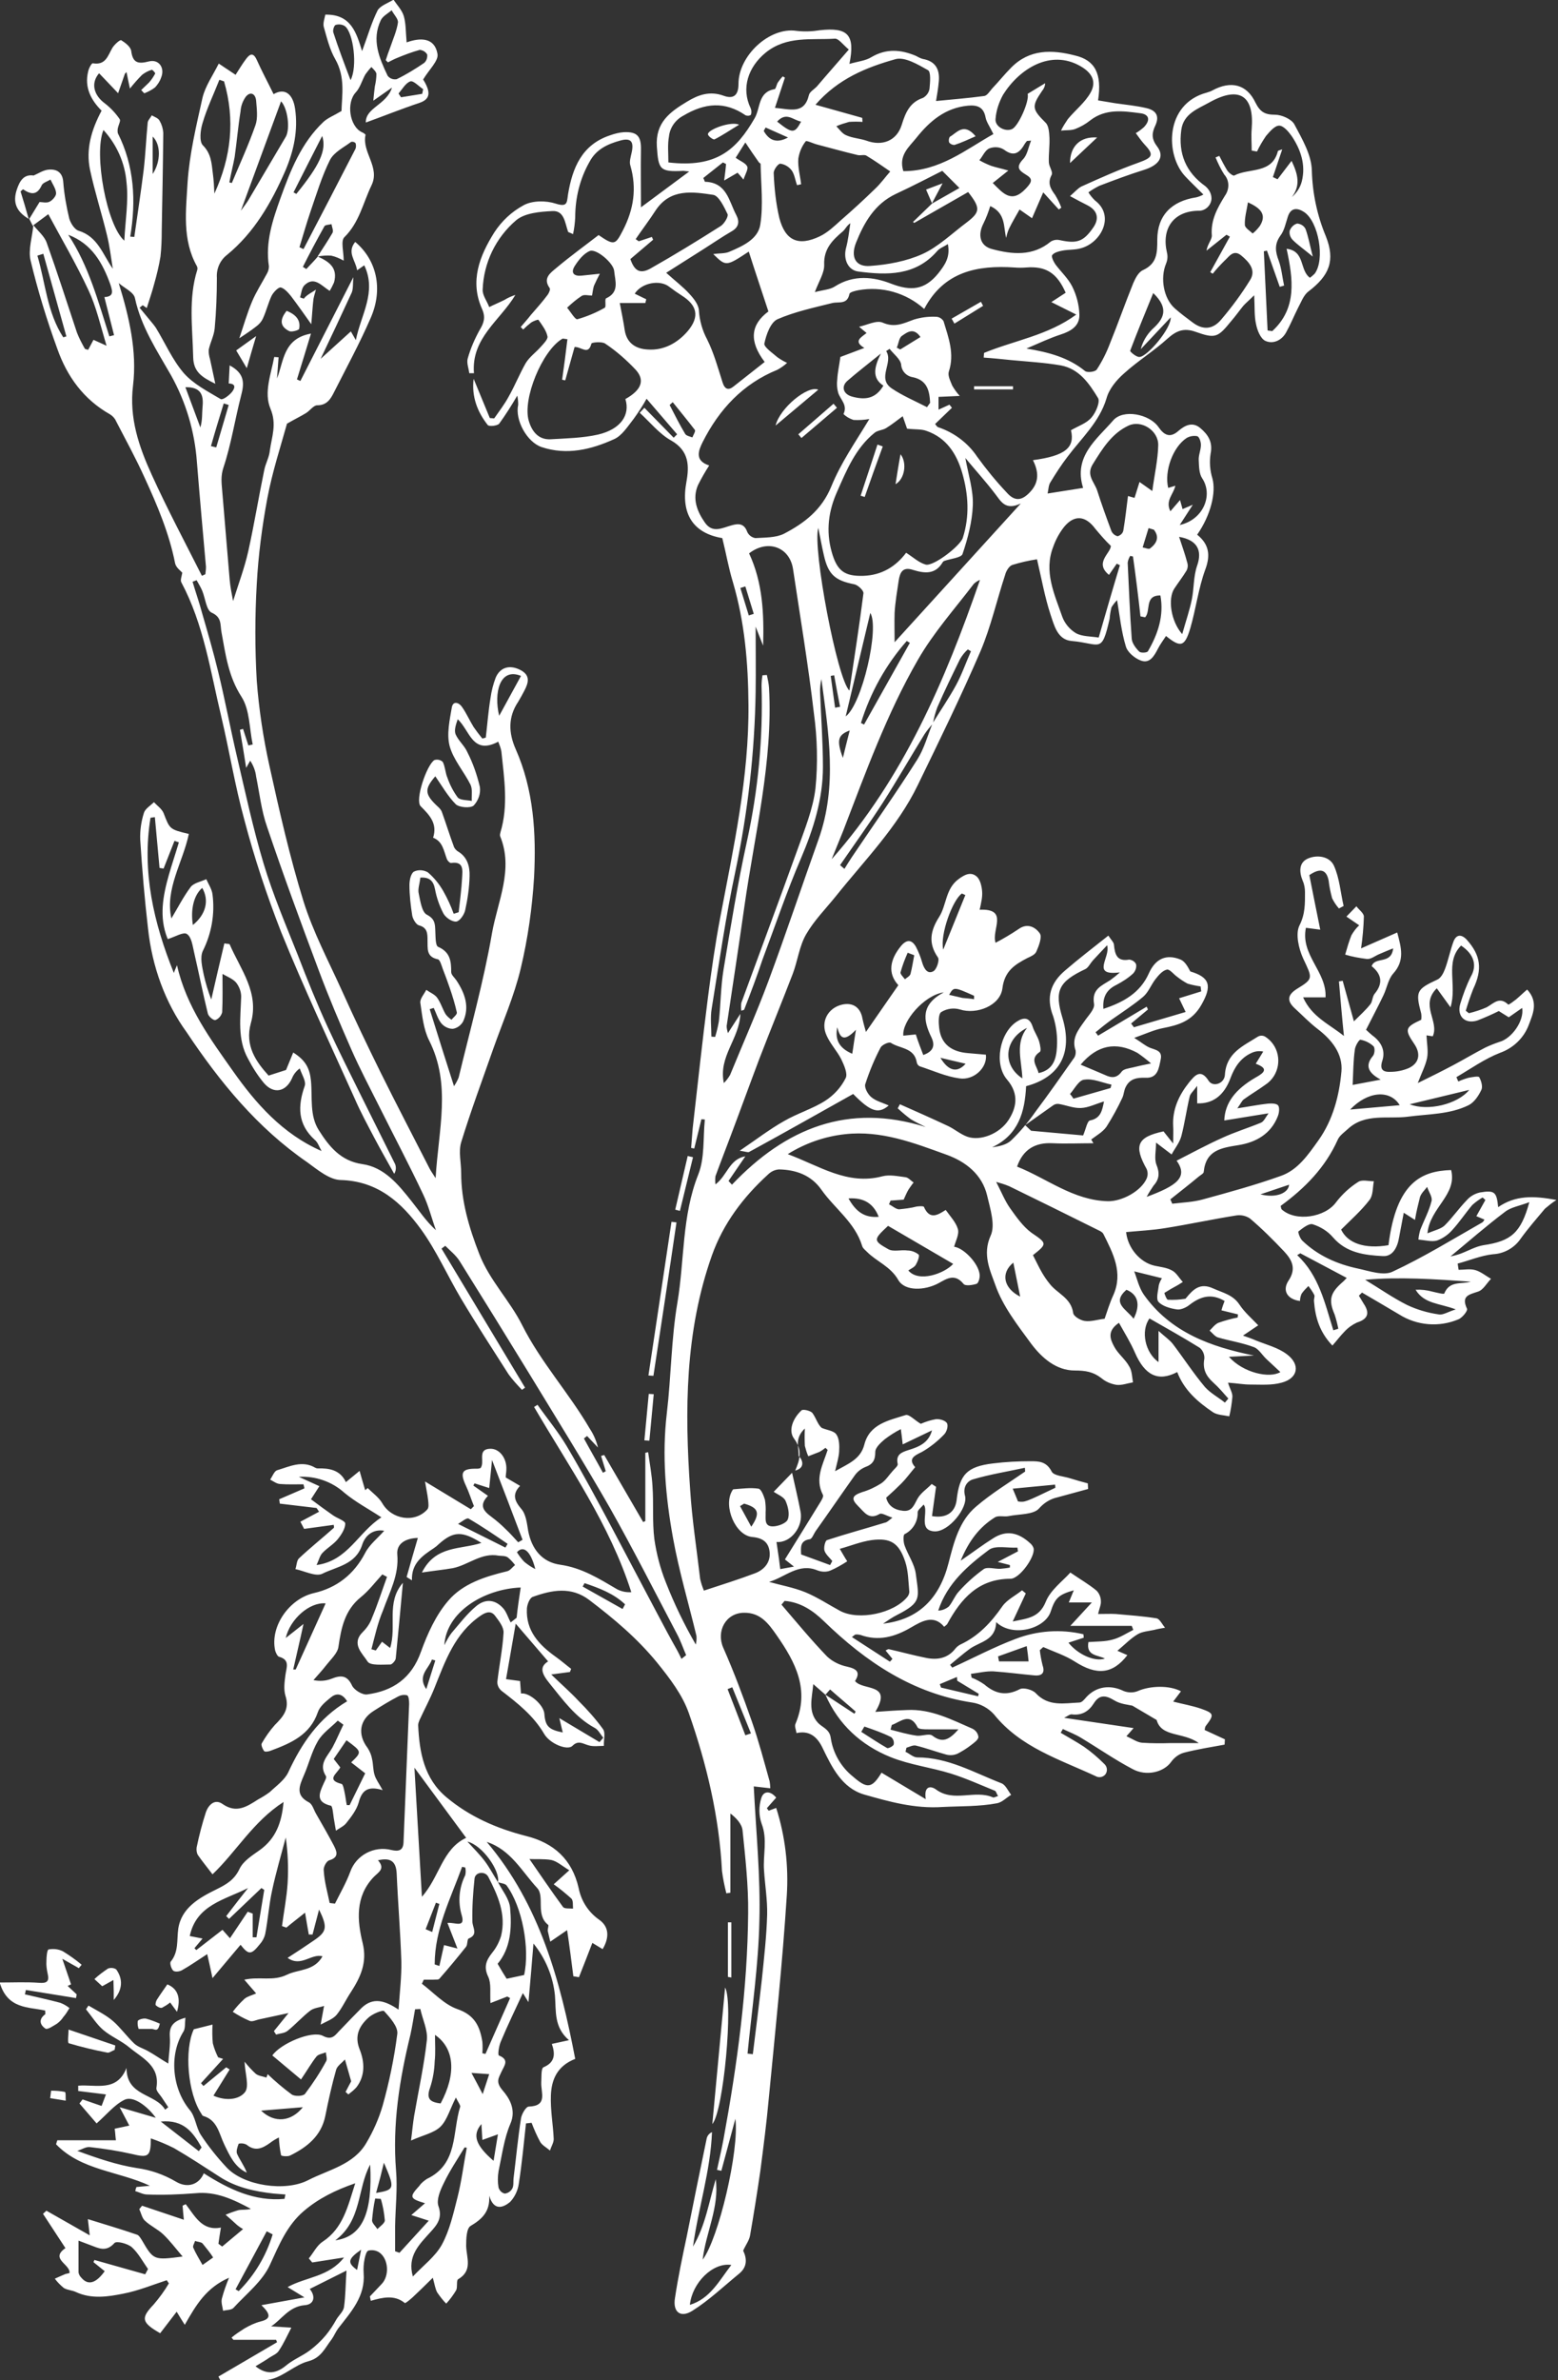 <?xml version="1.0" encoding="utf-8"?>
<!-- Generator: Adobe Illustrator 24.1.2, SVG Export Plug-In . SVG Version: 6.00 Build 0)  -->
<svg version="1.1" id="Livello_1" xmlns="http://www.w3.org/2000/svg" xmlns:xlink="http://www.w3.org/1999/xlink" x="0px" y="0px"
	 viewBox="0 0 500 763.4" style="enable-background:new 0 0 500 763.4;" xml:space="preserve">
<rect x="0" y="0" width="500" height="763.4" fill="#333333" stroke="none"/>
<style type="text/css">
	.st1{fill:#fff;}
</style>
<g id="Livello_2_1_">
	<g id="Livello_1-2">
		<path class="st1" d="M255.2,471.7c1.5-3.5,2.4-6.5-0.4-10.3c-1.9-2.6-0.3-6.5,2.4-9c0.5-0.5,2.9,0.1,3.5,0.8
			c1.2,1.6,1.7,3.7,3,4.8c1.6,0.7,3.9,0.9,4.7,2.1c1,1.4,1,3.7,0.9,5.5s-0.7,3.7-1.3,6.3c4.2-2.4,8.2-3.8,9.4-8.6
			c1.7-6.6,7.9-7.7,13.2-9.4c1.1-0.4,3,1.7,4.9,2.8c1.6-0.7,3.2-1.2,4.9-1.5c1.1-0.1,3,0.4,3.5,1.3s-0.1,2.8-0.9,3.6
			c-2.1,2.2-4.5,4.1-7.1,5.6c-2.7,1.3-4.5,2.3-2.2,4.9c-1.7,2-2.9,3.7-4.4,5.2s-3,2.9-4.9,4.6c0.6,2.5,2.5,3.9,5.4,4.2
			s3.5-1.8,4.6-3.8s3.1-3.2,4.6-4.8l1.4,0.9c-0.4,3.1-0.9,6.3-1.3,9.4c4.6,0.8,7.4-1.2,7.9-5.1c0.9-8.2,3.3-10.8,11.7-11.8
			c4-0.5,8-0.7,12-0.7c2.6,0,5.1,0,6.8,3.3c0.7,1.4,3.9,1.5,6,2.2c1.9,0.6,3.7,1.1,5.6,1.6l0.1,1.8l-9.9,2.7
			c-2.3,0.5-4.3,1.8-5.8,3.5c-1.8,2.1-6.4,1.8-9.8,2.5c-1.4,0.3-3.3-0.3-4.4,0.4c-5,3.1-8.4,7.6-11,13.9c4.1-2.8,7.1-5.1,10.3-7.1
			c4.4-2.9,8.3-1.9,12,1.5c0.5,0.4,0.9,1,1.1,1.6c0.6,2.7-4.5,9.8-7.4,9.8c-10.3,0-15.9,6.4-20.3,14.5c-0.1,0.2-0.4,0.4-1,0.9
			c-3.4-4.1-7.3-1.7-10.6,0.2c-5.3,3.1-10.5,4.5-16.3,2.4c-0.5-0.1-1.1-0.2-1.6-0.1c-0.1,0-0.2,0.1-1.1,0.8l12.2,7.9l0.8-0.9
			l-2.2-2.7c0.5-0.2,0.8-0.5,1.1-0.4c4,0.9,8,2,12,2.8c3.6,0.7,6.9,0.1,9.3-3c0.4-0.5,1-1,1.6-1.3c5.8-2.7,9.9-7.1,13.5-12.3
			c1.5-2.1,4.2-3.4,6.3-5.1l1.2,1c-1.3,2.8-2.6,5.6-4.2,9c4.8-1,8.5-1.2,10.6-6.3c1.5-3.8,5.5-6.7,7.9-9.4c3.2,2.2,6,3.8,8.4,5.8
			c0.9,0.9,1.4,2.2,1.4,3.4c0.1,1.1-0.5,2.3-0.9,4.1c2.2,0,4-0.1,5.7,0c4.4,0.4,8.8,0.7,13.1,1.4c1,0.2,1.8,2,2.7,3
			c-1.2,0.2-2.4,0.4-3.5,0.7c-1.8,0.4-3.8,0.5-5.3,1.4c-2.2,1.3-4,3.2-6.5,5.3l3.2,1.4c-4.8,6.2-9.9,6.5-16.8,2.1
			c-3.1-2-6.8-3.2-10.2-4.7l-1.1,1c0.2,1.7,0.5,3.3,0.9,4.9c0.9,2.6-0.5,3.4-2.6,3.2c-4.4-0.4-8.8-1-13.2-1.3
			c-2.4-0.1-4.8,0.5-7.2,0.8l0.2,1.2c1.5,0.6,2.8,1.3,4.1,2.2c3.5,3,7,3.8,11.4,1.5c1.2-0.6,4.1,0.2,5.1,1.3c4.1,4.4,9.1,3.2,14,3
			c0.8,0,1.6-1,2.2-1.7c3.2-3.5,7.7-4.1,12-2c1.5,0.6,3.2,0.6,4.6,0c3.9-1.7,10.1-1.9,13.8,0.1l-2.5,3.3c3.1,0.8,6.1,1.3,9,2.3
			c4.2,1.5,4.2,1.9,1.4,5.6c-0.2,0.3-0.2,0.8-0.3,1.2l6.5,3c0,0.6-0.1,1.1-0.1,1.7c-4.4,0.8-8.8,1.5-13.1,2.6
			c-1.7,0.5-3.1,1.6-4.1,3c-2.3,3.2-7.9,4.7-12.4,2.2c-5.7-3-11-6.7-16.5-10c-1.8-1.1-3.9-1.9-5.8-2.8l-0.7,1.2
			c2.5,1.5,5.1,2.9,7.5,4.5c2.3,1.6,4.5,3.5,6.5,5.5c1,0.9,1.1,2.4,0.3,3.4c-0.8,0.9-2.1,1.1-3.1,0.5c-11.6-5.4-24.1-9.2-32.6-19.8
			c-1.8-2-4.3-3.4-7-3.8c-19.1-2.9-34.1-13-47.6-26.1c-3.5-3.4-7.5-6.1-12.6-6.5l-1,1.2c4.8,5.6,9.5,11.3,14.6,16.6
			c1.8,1.7,4.1,2.8,6.5,3.3c3.1,0.7,4.3,1.8,2.5,4.6c2.5,3.2,12.2,0.5,6.5,9.9c4.1-0.3,7.2-0.5,10.2-0.6c7.7-0.4,14.3,3.1,21,6
			c1,0.5,1.8,1.5,1.9,2.7c-0.1,0.9-1.4,1.8-2.3,2.5c-1.4,1.1-3,2.1-4.6,2.9c-1.1,0.4-2.2,0.5-3.4,0.2c-3.3-0.9-6.5-2.1-9.8-2.9
			c-0.9-0.2-2,0.4-3,0.7c-0.1,0.4-0.2,0.9-0.3,1.3c1.3,0.6,2.5,1.8,3.8,1.8c9.9,0,18.2,4.9,27,8.3c1.3,0.5,2.1,2.4,3.1,3.7
			c-1.5,0.9-2.9,2.4-4.5,2.7c-5.8,1.1-11.7,0.9-17.5,1.2c-9,0.6-17.1-1.7-25.2-4c-7.1-2.1-10.3-8.7-13.3-14.9
			c-1.8-3.8-4.4-5.7-8.4-4.8c-0.1-1-0.7-2.2-0.3-3c4.6-10.9,0-19.7-6-28.3c-2.7-3.9-5.3-7.4-10.6-7.3c-5.8,0.1-8.9,5.9-6.6,11.2
			c3.4,7.7,6.4,15.7,9.2,23.7c2.2,6.3,3.9,12.8,5.7,19.2c0.1,0.7,0.2,1.5,0.2,2.2l-5.3-0.6c0.7,14.3,2.2,28.8,1.8,43.2
			c-0.3,14.2-2.4,28.3-3.8,42.5l1.7,0.2c1-8,2-16,2.9-24c0.7-6.9,1.5-13.8,1.7-20.8c0.1-4.7-0.7-9.4-1-14.1c-0.4-5,1.2-10-0.8-15.1
			c-0.9-2.6-0.9-5.5-0.1-8.1c0.7-2.4,2.9-2.5,4.8-0.2l-3,3.4l0.6,0.8l2.4-0.9c2.9,9.1,4,18.6,3.4,28.1c-1.4,21.8-3.7,43.5-5.8,65.3
			c-0.7,7.7-1.7,15.4-2.7,23.1c-1,6.9-2.1,13.8-3.3,20.7c-0.3,1.6-1.4,3-2.2,4.8c1.2,2.5,1.4,5.2-1.3,7.4c-4.9,4-9.6,8.5-15,11.9
			c-3.8,2.4-6.3,0.4-5.6-4c1-6.7,2.4-13.3,3.8-19.9c2.1-10.5,4.2-20.9,6.4-31.4c0.2-0.9,0.9-1.7,1.7-2c-0.5,12.5-4.4,24.4-6.1,36.7
			c4-6.7,5.1-14.3,7.3-21.6c1.2,9-3.2,17.1-4.2,25.8c5.1-6.7,11.8-35.1,10.5-45.2c-1.5,5.6-3,11.2-4.5,16.7l-1.4-0.3
			c0.7-3.3,1.5-6.6,2.1-9.9c4.4-24,7.7-48.1,7.9-72.5c0.1-8.8-0.9-17.7-1.8-26.5c-0.2-2-2-4-3.9-5.4v25.4l-1.3,0.2
			c-0.6-2.4-1.1-4.8-1.4-7.2c-0.9-17.4-4.9-34.2-10.6-50.5c-2.1-6-6.1-11.2-10.3-16.4c-6.4-7.8-13.8-14-21.7-20
			c-5.8-4.4-12-3.2-18.1-1c-1,0.3-1.8,2.4-1.9,3.7c-0.4,7.2,3.9,11.7,9.2,15.5c1.7,1.2,3.3,2.6,5,3.9c-0.1,0.3-0.3,0.7-0.4,1l-6,0.8
			c3.3,3.2,6.2,5.7,8.8,8.5c2.8,2.8,5.5,5.8,7.8,9c0.9,1.2,0.2,3.5,0.3,5.4c-1.7,0-3.4,0.3-5-0.2c-1.8-0.5-3.2-1.7-5.1,0.2
			c-1.6,1.6-7.3-0.7-9.1-3.9c-3.4-5.8-8.5-9.8-13.7-13.8c-0.8-0.7-1.3-1.7-1.3-2.8c0.6-5.3,1.7-10.5,2-15.8c0.1-1.8-1.5-3.8-2.7-5.4
			s-2.7-1.4-4.6-0.1c-8.4,5.7-11.4,14.6-14.9,23.3c-1.4,3.5-3.2,6.8-4.8,10.3c-0.2,0.5-0.4,1-0.4,1.6c0.4,8.7,1.9,17.1,9.1,23.1
			c7.4,6.2,16.1,10,25.5,12.4c8.9,2.2,14.8,7.5,16.9,16.7c0.8,4.1,3.1,7.7,6.5,10.1c3.2,2.2,3.5,5.6,1.2,9.5l-3.3-2
			c-1.4,3.7-2.9,7.4-4.3,11l-1.8-0.3c-0.6-4.7-1.2-9.5-2-14.8l-5.4,3.7c-0.3-1.4-0.6-2.4-0.8-3.4c-0.1-0.7,0.4-1.8,0.1-2
			c-4.1-3.2-1-9.1-3.5-11.8c-4.9-5.3-8.5-12.3-16.2-14.8c17.1,20.2,23.6,44.6,28.4,69.6c-5.9,2.3-7.6,6.8-7.8,11.6s0.7,9.4,0.9,14.1
			c0,1.2-0.8,2.4-1.2,3.7c-1-0.9-2.4-1.6-3.1-2.7c-1.1-2-2-4.1-2.8-6.2l-1.8,0.2c-0.7,6.4-1.3,12.9-2.3,19.3
			c-0.3,2.2-1.3,4.3-2.8,5.9c-2.2,1.8-5.2,3-6.7-2c0.3,5.1-2.3,7.5-6,9.7c-1.3,0.8-1.4,4.2-1.4,6.4c0.1,3.8,2.2,7.9-2.6,10.7
			c-0.6,0.4-0.1,2.5-0.6,3.5c-0.9,1.5-2,3-3.2,4.3c-1.1-1.1-2-2.3-2.9-3.6c-0.6-1.1-0.8-2.5-1.4-4.7c-2.5,2.5-4.5,4.4-6.5,6.3
			c-0.8,0.7-2.3,2-2.5,1.8c-3.3-2.7-7.1-1.8-10.9-0.7l-0.3-1.4c1.2-1.3,2.5-2.6,3.7-3.9c2.7-2.7,2.3-8.3-0.8-10.3
			c-1-0.6-2.2-0.8-3.4-0.5c-0.6,0.2-1,1.7-1.2,2.7c-0.3,1.5-0.4,3-0.3,4.5c0.6,7.5-4.1,12.5-8.2,17.8c-0.8,1.1-1.3,2.4-2.1,3.5
			c-2.1,2.7-3.3,5.9-7.5,7s-7.8,4.8-12.1,5.8c-5.1,1.1-10.6,0.4-15.9,0.4c-0.2,0-0.4-0.6-0.8-1.3l18.8-11c-0.1-0.3-0.2-0.6-0.3-0.8
			H74.9l-0.6-0.7c1.3-1.1,2.7-2,4.1-2.9c1.7-1,3.4-1.8,5.3-2.3c3.3-0.8,3.2-2.3,0.2-5.2l13.8-2.5l-5.4-3.3
			c5.9-3.3,13.2-3.2,18.1-9.5l-10.2,1.6l-1.1-1.3c1.5-1.8,2.6-4.2,4.5-5.4c6.5-4.3,8-11.2,10.4-18.7c-6.4,2.2-11.8,4.9-16.5,8.9
			c-5.4,4.6-7.9,10.8-10.8,17.1c-2.4,5.4-7.7,9.5-11.8,14c-0.7,0.7-2.2,0.6-3.3,0.9c-0.2-1.3-0.7-2.7-0.4-3.9
			c0.6-2.3,1.4-4.5,2.3-6.7c-7.3,3.2-10.5,8.6-14.2,15.1c-0.7-1.1-1.4-2.2-2.6-4.2l-5.3,6.9c-6.1-3.5-6.2-4.9-2.1-9.2
			c1.8-2.1,3.5-4.4,4.9-6.8l-0.7-1c-4.6,1.5-9.2,3.4-13.9,4.3c-5,1-10.2,1.8-15.2-0.5c-1.2-0.6-2.7-0.6-3.9-1.3
			c-1.1-0.9-2.1-1.9-2.9-3c1.1-0.5,2.2-1,3.4-1.5c0.4-0.1,0.9-0.2,1.3-0.3c0.4-2.8-6.4-4.5-1.3-8l-7.2-11l1.1-1l13.9,7.9
			c-0.3-2.3-0.4-3.7-0.6-5.2c5.4,1.7,10.6,3.2,15.8,5c0.6,0.2,1.1,1.1,1.5,1.7c3.8,6.5,3.8,6.5,13.1,5.3c-2.3-2.7-4.1-5.1-6.2-7.1
			c-1.8-1.7-4.1-2.7-5.9-4.4c-0.9-0.8-1.2-2.4-1.8-3.7l0.9-1.1l13.4,4.5c-0.2-1.9-0.3-3.2-0.4-4.5l1-0.5c3,3.9,5.3,8.7,11.3,7.5
			c-0.4,2.3-0.6,3.8-0.8,5.2c0.4,0.3,0.8,0.6,1.2,0.9L78,715c-0.7-0.4-1.3-0.8-1.9-1.3c-1.2-1.1-2.4-2.2-3.7-3.3
			c1.4-0.6,2.8-1.1,4.2-1.5c1.2-0.2,2.6,0,3.9-0.4c-5.6-3-11.2-5.7-17.9-5c-5.1,0.4-10.2,0.6-15.4,0.4c-1.2,0-2.5-0.7-3.8-1.1
			c0.1-0.4,0.2-0.9,0.4-1.3l4.3-0.4c-10-4.7-22-4.9-30.1-13.3c0.1-0.5,0.3-0.9,0.4-1.3h18.8c-0.2-1.4-0.2-2.5-0.4-3.7l4.7-1
			c-1-1.9-1.9-3.6-3.1-5.9l11.6,3.4c-2.8-3.9-7.3-7.1-10-5.8c-3.3,1.6-5.8,4.8-9,7.6l-5.5-6.4l1-1.3l6.1,2.1l1.4-3.7l-8.9-1.1
			c0-0.6,0-1.1,0-1.7c5.6-0.5,12.4,2.2,15.5-5.7c0,9.2,9.3,8.1,12.4,13.4l1-0.8c-0.6-0.9-1.2-1.8-1.8-2.7c-0.7-1.2-2.2-2.5-2-3.5
			c1.2-7.1-4.5-9.5-8.6-12.9c-2.6-2.2-5.9-3.5-8.5-5.7c-2.1-1.8-3.7-4.4-5.5-6.6l0.8-1.2c2.7,1.6,5.6,3,7.9,5s4.4,4.9,6.8,7.2
			c1.2,1.1,3,1.6,4.4,2.4c2,1.1,3.8,2.4,6.5,4c0.2-3.1,0.7-5.9,0.5-8.7c-0.2-3.2,1-4.9,5-6c-0.2,1.8,0,3.4-0.6,4.4
			c-4.7,7.4-3.7,18.3,2,25.2c1.8,2.1,2,5.5,3.5,7.9c2.5,3.8,5.3,7.3,8.4,10.6c5.5,5.8,18.7,7.8,26.1,4c6.6-3.4,14.6-4.9,18.7-12
			c2.2-3.7,4-7.8,5.2-11.9c2.1-7.5,3.7-15.2,4.7-23c0.3-2.3-2.3-5.2-4.2-7.3c-0.5-0.5-3.9,0.9-5.2,2.2c-2.8,2.6-4.4,5.7-2.7,10
			c1.6,4,1.9,8.4-1,12.2c-0.8,0.9-1.7,1.6-2.6,2.3c-0.3-0.3-0.6-0.5-0.9-0.8c0.7-1.4,1.5-2.8,1.8-3.4c-0.7-2.4-1.2-4.3-2-7
			c-0.9,1-2.4,2-2.8,3.2c-1.4,4.9-2.5,9.9-3.5,14.9c-1.3,6.4-5.8,10-11.3,12.7c-0.8,0.4-2.8,0.2-2.9-0.1c-0.4-1.9-0.6-3.8-0.7-5.7
			c-1,0.5-2,1.1-2.9,1.8c-2.4,1.7-4.7,2.8-7.5,0.5c-0.8-0.4-1.7-0.5-2.5-0.3c-0.4,1-0.9,2.5-0.5,3.3c0.9,2,2.3,3.8,3.1,6
			c-3.9-1.8-5.5-5.5-7.2-9s-2.2-7.9-6.8-9.2c-0.2-0.1-0.4-0.3-0.5-0.6c-4.5-6.6-5.6-20.7-2.5-27.2l6-1.5c-0.1,2-0.1,4,0.1,6
			c0.4,1.6,1,3.1,1.7,4.5l1.6,0.5l-7.1,7.8l0.8,0.9l7.3-6l1.1,0.7l-5.2,8.4c3.8,1.7,8.1,1.4,10.1-1.1c1.5-1.9,0-6.1-0.1-9.8
			c1.1,1.4,2.3,2.7,3.6,3.9c0.9,0.7,2.3,0.8,3.4,1.2l0.4-1.1c2.4,2.3,5,4.5,7.7,6.5c1,0.7,3.7,0.6,4.3-0.2c2.5-3.3,4.8-6.8,6.8-10.5
			c0.4-0.7-0.1-1.9-0.1-2.8c-1,0.4-2.4,0.6-3,1.3c-1.6,2-2.9,4.3-5,7.4l-9.2-7.7c2.6-3.8,12.7-8.1,16.2-6.3c3.2,1.7,4.1-0.5,5.7-2
			c2.2-2.3,4.5-4.7,6.8-7c3.7-3.5,7.5-2.3,11.8,0.6c0.4-5.7,1-10.7,0.9-15.5c-0.3-9.4-1.1-18.8-1.5-28.2c-0.2-4-2.1-5.1-6-4.2
			c2.5,2.8,0.1,3.8-1.5,5.5c-5.8,6.2-5.2,13.8-3.4,21.1c1.5,6.2-0.7,10.9-3.8,15.7c-1.6,2.4-2.8,5.1-4.6,7.3
			c-1.2,1.4-3.3,2.1-5.1,3.1l1.1-6c-1.3,0.5-3.2,0.6-4.4,1.5c-2.6,2-4.8,4.5-7.3,6.5c-1,0.8-2.4,0.8-3.7,1.2l-0.7-1.1l4.7-5.8
			l-9.3,2c-1.1,0.2-2.3,0.9-3.2,0.5c-1.9-0.8-3.7-1.8-5.4-2.9c1.1-1.5,2.4-2.9,3.8-4.2c1-0.8,2.4-1.1,3.7-1.7l-3.8-4.4
			c5-1.1,9.2,0.6,13.7-1.6c3.7-1.8,8.7-1.1,11.4-5.9c-3.6-1-6.9,3.6-11.2,0.5c3.1-2,5.7-3.7,8.3-5.5c4.3-2.9,4.6-4.2,1.8-10l-2.1,8
			h-1.2c-0.4-2.3-0.8-4.5-1.2-7c-2.1,1.7-4.1,3.2-6,4.8l-1.4-0.5c0.6-4.6,1.5-9.1,1.8-13.7c0.3-4.9,0.1-9.9-0.6-14.7
			c-1.5,5.7-3.2,11.4-4.4,17.1c-1,4.6-1.3,9.3-2.2,13.9c-0.3,1.2-0.9,2.3-1.7,3.2c-2.8,3.5-3.6,3.5-6.2,0.2l-9,10.7
			c-0.7-3.3-1.1-5.1-1.7-7.7c-3.1,2-5.5,3.7-8,5.1c-0.8,0.5-2.3,0.7-2.9,0.2s-1.2-2.4-0.8-2.9c2.6-3.2,1.9-6.9,2.4-10.5
			c1-6.8,6.8-10,12.3-12.7c3.2-1.6,5.7-3,7.4-6.6c1.2-2.5,4.1-4.3,6.5-6c5.1-3.7,7-8.7,7.6-15.4c-9.8,6.3-15.2,16-22.8,23.2
			c-1.9-2.5-3.4-4.3-4.7-6.2c-0.4-0.7-0.5-1.6-0.4-2.4c0.8-3.9,1.8-7.7,3-11.4c0.8-2.2,2.8-4.4,5.4-2.5c4.4,3,7.7,0.8,11.3-1.5
			c1.3-0.7,2.6-1.5,3.8-2.4c2.1-2,4.7-3.8,5.9-6.3c4.3-9.3,9.8-17.4,18.9-22.8c-1.7-2.8-3.7-2.6-5.4-1.1c-1.6,1.3-3.4,2.8-4,4.6
			c-2.5,7.3-8.6,9.9-15,12.3c-0.7,0.3-1.9,0.5-2.2,0.2c-0.5-0.6-1.1-2-0.8-2.5c1.2-2.1,2.6-4.1,4.2-5.9c2.7-2.7,4.8-5.1,3.4-9.4
			c-0.6-2-0.3-4.4,0-6.6c0.3-2.4,1.6-4.9-2.1-5.9c-0.5-0.2-1-1.3-1.2-2c-1.7-7.8,4.6-16.6,12.4-18.4c7.4-1.7,12.9-6,16.5-12.9
			c1.4-2.7,4-4.7,6.1-7.1c-3.5-0.6-6.1,1.4-7.1,4.6c-2.1,6.3-8.2,6.9-12.8,9.2c-2.1,1-5.7-0.9-8.6-1.5c0.4-1.1,0.4-2.7,1.1-3.4
			c3.6-3.4,7.5-6.5,11.2-9.8c0.2-0.1,0-0.8,0-1l-9.5,1.3l-1.2-2.3l6-3.2l-0.8-1.2l-11.8-1.4c-0.1-0.5-0.1-1-0.2-1.4l8.1-3.5
			c-0.1-0.4-0.2-0.9-0.3-1.3c-2.5,0-5.1,0.1-7.6-0.1c-1.1-0.1-2.1-0.9-3.1-1.4c0.7-1,1.3-2.7,2.2-3c4-1.2,8.1-3.3,12.3-0.8
			c0.2,0.1,0.5,0.2,0.8,0.2c3.7-0.1,7.2,0.5,9,4.4l4.4-3.6c0.7,2.4,1.2,4.3,1.8,6.2l0.8-0.7c1.6,1.6,3.6,3,4.7,4.9
			c3,5.2,10.4,6.4,14.4,2c0.6-0.6,0.4-2,0.3-3c-0.2-1.8-0.6-3.5-1-6l14.7,8.9l1-1c-0.9-2.2-1.6-4.5-2.6-6.6c-2-4.3-1.2-5.5,3.6-5.4
			c0.4,0,0.8-0.1,1.1-0.2c0.2-0.2,0.3-0.5,0.4-0.8c0.6-2-1.1-5.3,2.7-5.4c3.1-0.1,5.4,3.2,5.2,6.7c0,0.8-0.2,1.6-0.2,2.5l4.6,2.7
			c-2.6,2.7-1.8,4.8,0.4,7.4c1.5,1.7,1.8,4.6,2.2,7c1.1,5.9,4.5,10.1,10.3,10.9c7,1,12.5,4.5,18.3,7.9c1.4,0.7,2.9,1,4.5,0.9
			c-6.9-21.7-19.9-40.1-31.2-59.4l1.1-0.7c3.1,4.4,6.6,8.6,9.4,13.3c5.1,8.6,9.8,17.4,14.5,26.2c4.9,9.2,9.7,18.4,14.6,27.6
			c2.1,4,4.2,7.9,6.4,11.8c0.4,0.8,0.9,1.7,1.3,2.6l1.5-1.2c-1-2.3-1.8-4.7-3-6.9c-7.1-13.5-14-27.1-21.5-40.4
			c-8.3-14.5-17.1-28.6-25.8-42.9c-7.4-12.1-14.9-24.2-22.4-36.2c-1.2-1.9-3-3.3-4.6-4.9l-1.2,0.9l26.8,44.6l-1,0.7
			c-1.5-1.6-3-3.2-4.3-5c-5.1-8-10.3-16-15.2-24.2c-4.4-7.4-7.9-15.4-12.9-22.3c-6.2-8.5-13.8-15.5-25.8-15.8
			c-3.6-0.1-7.4-3.3-10.7-5.7c-16-11-28.1-25.8-38.7-41.7C53,321.6,48.8,310,47.5,297.8c-1.1-9.5-1.9-19-2.5-28.5
			c-0.1-2.9,0.3-5.8,1.2-8.6c0.4-1.3,2.1-2.3,3.2-3.4c1,1.1,2.5,2.1,3.1,3.5c2,5.2,1.9,5.2,8.1,6.7c-1.9,9.1-7.7,17.6-5.6,27.1
			c2-3.3,3.8-6.9,6.2-10.1c1-1.3,3.3-1.7,5-2.5c0.7,1.6,1.8,3.2,2,4.9c0.8,6.2-0.3,12.5-3.1,18.1c-1,2.1-0.2,5.2,0.3,7.7
			c0.6,2.7,1.4,5.3,2.4,7.9c1.4-6.2,2.8-12.1,4.2-18c1,0.2,1.6,0.1,1.7,0.3c3.5,8.1,9.6,15.5,6.8,25.3c-2,7.2,1.7,12.4,5.7,16.8
			l5.6-1.8l2.3-5.6c4,2.5,5.3,5.1,5.7,9.1c0.5,5.3-0.5,11.1,2.5,15.8c3.3,5.2,7,9.9,14,10.9s11.5,6.5,15.7,11.8
			c2.5,3.1,4.7,6.5,7.9,9.4c-1.4-3.9-2.4-8-4.2-11.7c-4.4-9.3-9.2-18.4-13.8-27.6c-3.1-6.2-6.4-12.4-9.2-18.8
			c-3.7-8.4-7.3-16.9-10.5-25.5c-5.7-15.2-11.3-30.4-16.5-45.8c-1.8-5.1-2.4-10.7-3.5-16.1c-0.2-1.8-0.9-3.6-1.9-5.1l-1.3,2.3
			c-0.7-4.4-1.3-8.3-2-12.2l1-0.3c0.6,1.8,1.1,3.5,1.7,5.3l1.4-0.3c-1.1-5.1-0.9-11.1-3.6-15.3c-4.2-6.5-5.1-13.5-6.4-20.6
			c-0.5-2.5,0.2-4.9-3.2-6.4c-1.7-0.8-2-4.6-3-7c-0.5-1.2-1.2-2.3-1.8-3.4l-1.3,0.5c1,3.4,2.2,6.8,3.1,10.2
			c1.8,6.2,3.6,12.4,5.1,18.6c2.2,9,3.9,18.1,6,27.1c2.7,11.5,5.2,23.2,8.6,34.5c3,10,7.1,19.6,11,29.4c3,7.8,6.1,15.5,9.6,23.1
			s7.1,14.7,10.7,22s7.3,14.6,10.9,21.9c0.4,1,0.3,2.2-0.3,3.1c-2.1-3.8-4.3-7.6-6.3-11.4c-2.2-4.2-4.5-8.4-6.4-12.8
			c-8-17.8-16.3-35.4-23.6-53.4c-4.6-11.8-8.6-23.8-11.8-36c-3-10.9-4.8-22.1-7.4-33.1c-3.5-14.6-5.6-29.5-12.8-43
			c-0.4-0.7,0.1-1.9,0.3-3.1c-0.4-0.5-2-1.6-2.3-3c-1.9-9.6-5.7-18.6-9.8-27.5c-2.8-6.2-6.1-12.2-9.2-18.2c-0.4-0.9-1.1-1.6-1.9-2.1
			c-8.5-4.8-13.8-12.2-16.9-21c-3.4-9.3-6.3-18.8-8.6-28.4c-0.8-3.5,0.6-7.6,0.9-11.3c1.5,1.9,3.6,3.6,4.3,5.7
			c3.4,9.5,6.5,19.2,9.7,28.8c0.7,1.8,1.6,3.5,2.5,5.1c0.1,0.2,0.7,0.3,1.1,0.4L30,109l4.2,1.9c-2-6.6-3.3-12.5-5.8-17.8
			c-4-8.6-8.9-16.9-12.9-24.4l-5,3.7l-1.1-2.2l3.3-5.4c0.8,0,2.2,0.4,3.2-0.1s2.2-1.9,2.1-2.8c-0.1-1.4-1.1-2.8-1.8-4.3
			c-1,0.6-2.4,1-2.8,1.8c-1.4,3.1-3.3,3.2-6,1.3l-0.8,0.7c0.9,2.9,1.8,5.9,2.6,8.8C5.3,67.9,4,65,5.4,60.8c0.9-2.7,2.2-5,5.4-4.5
			c1.6-0.7,3.2-1.8,4.9-1.9c2.5-0.2,4.4,0.9,4.6,4c0.3,3.9,1,7.8,1.9,11.6c0.4,1.5,1.7,3.6,3,4c6.2,1.9,7.7,7.5,11,12.2
			c-0.6-3.7-1-7.3-1.9-10.9c-1.7-7-3.9-13.8-5.4-20.8c-1.4-6.6,0.4-12.8,3.7-19c-3.3-3.3-5.6-7.4-4.3-12.6c0.2-1,1.1-2.7,1.5-2.6
			c4.2,0.7,4.8-2.5,6.3-5c0.7-1.1,2.4-2.6,2.8-2.4c1.3,0.8,3,2.1,3.2,3.4c0.5,3.9,2.2,4.3,5.7,3.4c3.2-0.8,5.2,2.1,3.9,5.2
			c-0.4,1.2-1.1,2.2-1.9,3.1c-1,0.8-2.2,1.4-3.4,1.9c-0.2,0.1-0.7-0.7-1.1-1c0.8-0.8,1.7-1.6,2.5-2.4c0.8-0.9,1.4-1.8,2-2.9
			c0.1-0.2-0.9-1.3-1.1-1.2c-1.1,0.3-2.2,0.9-3.1,1.6c-1.4,1.4-2.7,2.9-3.9,4.4c-0.5-2.3-0.8-3.7-1.1-5.3c-0.3,0.4-0.6,0.5-0.6,0.8
			c-0.7,2-1.4,4-2.1,6l-3.9-4.1l-2.2-2.3c-2.7,3.1-1.8,7,1.9,9.7c1.8,1.4,3.4,3.1,4.7,5c0.4,0.5-0.3,1.7-0.5,2.6
			c-0.2,0.6-0.2,1.3-0.1,1.9c5.3,10.5,5.9,21.7,4,33.2l1.3,0.1c1-7.1,2.1-14.2,3-21.4c0.6-5.1,0.8-10.2,1.3-15.3
			c0.1-0.8,0.9-1.5,1.3-2.3c0.9,0.5,2.1,0.9,2.5,1.7c0.7,1.2,1.1,2.5,1.2,3.9c-0.1,10.5-0.3,21-0.5,31.5c0,2.7-0.1,5.5-0.4,8.2
			c-0.5,3-1.2,5.9-2,8.7c-0.7,2.7-1.6,5.2-2.4,7.8l-1.3-0.9l-1,0.8l3.8,4.6c0.5,0.6,1,1.2,1.4,1.8c3,4.9,5.3,10.3,9,14.6
			c3.1,3.5,7.6,5.8,11.8,8.3c0.6,0.4,2.5-1,3.4-2c0.3-0.3,2.5-2.9-0.8-3l0.3-5.8c4.9,2.6,4.7,5.8,3.7,9.6c-2,7.7-3.2,15.7-5.7,23.2
			c-0.9,2.7-0.6,4.9-0.4,7.3c0.8,9.5,1.6,19,2.4,28.6c0.2,2.4,0.7,4.7,1.1,6.9c1.7-5.4,3.7-10.7,4.9-16.1c1.9-8.6,3.3-17.2,5.1-25.9
			c0.4-2.1,1.6-4.1,1.8-6.3c0.6-4.4,2.3-8.4,0.2-13.4c-2.2-5.2,0.2-11.1,1.2-16.6l1.4,0.1c-0.2,2.3-0.3,4.6-0.5,6.8
			c2.2-5.6,2-12.8,10.9-14.4c-1.5,5-3,9.8-4.5,14.7l1.1,0.5l17-33.3c-0.2,2,0,3.6-0.5,4.9c-3.4,7.4-6.9,14.8-10,21.3l9.7-8.8
			c0.6,1,1,1.8,1.6,2.8c1.6-8.1,6.8-15.4,2.7-24l-2.3,1.6c-0.4-3.1-3.4-5.7-0.6-9.1c6.9,5.8,9,15.1,5,24.3
			c-3.5,8.1-7.8,16-11.8,23.9c-1.1,2.2-2.3,4.2-5.4,4.2c-1.2,0-2.3,1.7-3.6,2.5c-1.8,1.1-3.7,2-6.1,3.4c-2,7.2-4.7,15.4-6.3,23.9
			c-1.7,9.1-2.9,18.3-3.4,27.5c-0.6,10.4-0.6,20.7,0,31.1c0.7,9.2,2.1,18.4,4.1,27.4c3.2,14.5,6.5,29.1,10.9,43.3
			c3.1,9.9,8,19.1,12.3,28.6c4,8.9,8.2,17.7,12.5,26.4c5.1,10.3,10.4,20.4,15.6,30.6c0.4,0.8,0.9,1.5,2,3.2
			c0.9-15.6,5.1-30-2.1-44.2c-1.8-3.6-2.2-7.9-2.8-12c-0.2-1.3,1.2-2.8,1.9-4.2c1.1,0.8,2.6,1.4,3.4,2.4c1.2,1.6,1.8,3.7,2.8,5.4
			c0.5,0.7,1.2,1.3,1.9,1.8c0.6-0.8,1.9-1.7,1.7-2.4c-0.6-2.7-1.4-5.3-2.3-7.9c-0.7-2-1.4-4-2.2-6c-0.4-1.1-0.9-3-1.6-3.1
			c-3.8-0.8-3.2-3.5-3.3-6.1c0-2.1,0-4.1-2.8-4.8c-0.9-0.3-1.9-2-2.1-3.1c-0.5-3.2-0.9-6.5-0.9-9.8c0-1.5,0.4-3.6,1.4-4.3
			c1.4-0.7,3.1-0.6,4.5,0.2c2,1.7,3.7,3.8,5,6.1c1.3,2.3,2.4,4.7,3.3,7.2l1.6-0.5c0.4-3.7,0.9-7.3,1.1-11c0.1-2.3,0.7-5.4-3.5-4.8
			c-0.4,0.1-1.2-0.7-1.4-1.3c-1-2.6-1.3-5.6-4.4-6.8c1.4-4.5-1-7.1-4-10.1c-1.9-1.9,1.9-13.2,4.4-14.8c0.9-0.3,2-0.1,2.7,0.6
			c0.8,1.6,0.8,3.5,1.5,5.1c0.8,2.3,1.9,4.4,3.3,6.3c0.8,0.9,2.9,0.8,4.5,1.1c-0.1-1.7,0.3-3.7-0.4-5.2c-2.1-4.2-5.5-8-6.7-12.4
			c-1-3.8,0-8.3,0.7-12.4c0.4-2.2,2.3-1.6,3.3-0.1c1.4,2,2.4,4.3,3.7,6.4c0.9,1.3,1.8,2.5,2.8,3.7l1.1-0.3c0.5-4.2,0.8-8.4,1.5-12.6
			c0.3-2.3,0.9-4.6,1.7-6.7c1.5-3.4,4.6-4.1,7.9-2.4s2.6,4.1,1.3,6.6c-0.6,1.2-1.3,2.4-2,3.6c-3.3,4.9-3.1,10-0.8,15.2
			c5.8,13.1,6.6,27.1,5.9,41c-0.6,9.9-2,19.8-4.3,29.4c-2.1,8.8-5.8,17.2-8.8,25.7c-3.5,10-7.2,19.9-10.3,30c-0.9,3,0,6.5,0,9.8
			c0,9.1,2.5,17.5,5.8,26s9.8,14.9,13.8,22.9c6,11.9,15,21.7,21.7,33.2c1.2,1.8,2.1,3.9,2.6,6l-3.5-3.7l-1,0.8c2,3.7,4.1,7.3,6.1,11
			l0.9-0.5c-0.5-1.6-1-3.3-1.5-4.9l1-0.3l12.5,21.5l0.7-0.3v-21.9l0.9-0.2c0.5,3.6,1.2,7.3,1.4,10.9c0.4,5.7-0.1,11.4,0.6,17
			c0.7,4.8,1.9,9.4,3.7,13.9c2.7,6.9,5.9,13.5,9.6,19.9c0.2-0.9,0.3-1.8,0.2-2.8c-2.5-10.4-5.6-20.8-7.5-31.3
			c-2.4-13.2-3.6-26.6-2-40.1c1.4-11.8,1.4-23.8,3.4-35.5c2.3-13.7,1.4-27.8,6.7-41.1c2.1-5.3,1.5-11.7,2.1-17.6l-1.1-0.1l-2.3,9.4
			l-1-0.2c0.2-2.1,0.3-4.2,0.5-6.3c1.6-14,3.1-28,4.9-42c1.1-8.5,2.3-17,3.9-25.4c4.3-22.7,9.3-45.1,9.1-68.5
			c-0.1-13.4-1.2-26.4-5-39.3c-1.4-4.6-2.2-9.3-3.4-14.1c-9.5-1.6-13.4-7.9-11.5-18.1c0.9-5,0.9-9.9-4.9-13.2
			c-3.8-2.1-6.8-5.9-10.1-8.9l1.5-1.6l9.4,9.6l1.1-1.1l-9.8-11.4c-1.2,2.2-2.6,4.3-4.1,6.4c-1.9,2.4-3.8,5.5-6.4,6.6
			c-7.3,3.3-15.1,5.2-23.2,2.5c-4.7-1.6-8.6-8.7-7.5-13.6c0-1-0.1-2-0.3-2.9c-1.8,3.1-3.7,6.1-5.8,9c-0.6,0.7-3.3,1-3.7,0.4
			c-3.3-4.2-5.2-9.1-4.5-14.8c1.7,4.2,3.5,8.4,5.2,12.6l1.4,0.1c1.6-2.3,3.3-4.5,4.6-6.9c2-3.5,3.5-7.3,5.5-10.8
			c1.2-2,3.2-3.4,4.8-5.2c0.9-1,2.4-2.5,2.2-3.4c-0.4-1.9-1.7-3.6-2.9-5.3c-0.1-0.2-1.7,0.4-2.4,0.9c-0.9,0.7-1.7,1.4-2.5,2.2
			l-0.8-0.8c1.1-1.3,2.2-2.5,3.2-3.8c1.9-2.2,3.8-4.3,5.5-6.6c0.4-0.6,0.9-1.7,0.6-2.1c-2.3-3.2,0.3-4.9,2.2-6.5
			c4.4-3.7,9.1-7.1,13.5-10.5c5.1,3.5,5.4,3.1,7.8-1.5c3.5-6.8,4.5-13.5,2.4-20.8c-0.4-1.2,0.1-2.7,0.4-4.1c0.8-3.6-0.2-4.9-3.7-3.9
			c-4,1.1-7.7,2.8-9.8,6.8c-3.1,5.4-4.6,11.6-4.6,17.8c-0.1,1.8-0.3,3.6-0.7,5.4c-1.2-0.6-1.6-0.6-1.6-0.8c-1-2.8-1.2-6.8-5-6.6
			c-4,0.2-8.8,0.6-11.6,2.9c-6.6,5.6-10.5,13.7-10.8,22.3c-0.1,1.8,1.4,3.7,2.1,5.6c1.6-0.8,3.3-1.5,4.9-2.3
			c1.1-0.7,2.3-1.2,3.5-1.6c-4.9,8.2-14.2,13.8-13.3,25.1h-1.5c-0.2-1.6-0.9-3.3-0.5-4.7c0.9-3.2,2.2-6.2,3.8-9.1
			c1.4-2.3,2-4.1,0.8-6.8c-4-8.9-0.8-17,3.9-24.5c2.4-3.7,5.6-6.7,9.5-8.8c2.8-1.5,7.1-1.5,10.2-0.5c3.8,1.2,3.6-0.2,4-3
			c1.4-8.4,4.4-15.9,13.5-18.9c1.4-0.5,2.9-0.9,4.4-1c4.3-0.2,5.6,1.3,5.5,5.7c-0.1,5.8,0,11.5,0,18.4L221.2,55
			c-0.6-0.1-1.3-0.1-1.9-0.2c-7.6,0.4-8-0.4-8.5-7.8c-0.5-7.7,4.2-11.1,9.7-14.4c3.6-2.2,7.3-3.5,11.7-1.9c3,1.1,4.8,0.1,4.8-3.8
			c0-9.1,10-18.3,18.6-17c2.5,0.3,5,0.2,7.5-0.2c9-1,11.4,1.4,9.5,10.8c2.7-0.8,5.2-1,7.1-2.2c4.8-2.8,9.4-2.4,14.2-0.4
			c0.7,0.4,1.5,0.8,2.2,1c4.1,0.7,5.5,3.3,5.2,7.1c-0.2,2.3-0.6,4.6-0.9,6.4c5-0.5,10.2-0.9,15.4-1.6c1-0.1,1.8-1.5,2.6-2.4
			c2.1-2.2,4-4.6,6.1-6.7c5.9-6,13.1-5.8,20.5-3.9c6.4,1.5,8.7,5.8,7.4,14.4c1.8,0.3,3.6,0.6,5.4,0.9c3.4,0.5,6.9,0.8,10.2,1.6
			c2.9,0.7,4.2,2.4,2.8,5.5c-1.1,2.3-1.4,4.2,0.5,6.7c2.6,3.4,0.6,6.1-4.2,7.6s-9.6,3.3-14.3,5.1c-1.2,0.6-2.4,1.3-3.5,2.1
			c0.6,1,1.3,1.8,2.1,2.6c6.5,4.9,2,13.5-4.4,15.3c-1.9,0.6-4.1,0.4-6.1,0.8c-1.1,0.2-2.6,0.6-3.2,1.4c-0.4,0.5,0.4,2.1,1,3
			c1.8,2.4,4.1,4.5,5.4,7.1c1.4,2.8,2.2,5.9,2.3,9c0.1,3.6-2.6,5.3-6,6.4s-6.8,2.7-11,4.5c7.3,1.2,13.5,2.9,18.8,7.2
			c0.7,0.6,3.3,0.3,3.8-0.5c1.7-2.6,3.1-5.4,4.2-8.3c2.6-6.4,4.9-13,7.5-19.4c0.7-1.6,1.7-3.6,3.2-4.2c4.4-2.1,4.5-5.4,4.5-9.7
			c0-7.8,4.6-12.4,12.5-13.6c0.8-0.2,1.6-0.5,2.3-0.9c-2.1-2.1-4-3.9-5.7-5.7c-6.6-6.8-6.8-23.4,6.8-27c0.6-0.2,1.3-0.4,1.8-0.7
			c5.9-3.2,11-2,13.8,3.9c1.5,3,3,3.9,6.3,3.9c2.1,0,5.3,1.4,6.2,3.1c2.5,4.7,5.5,9.8,5.6,14.8c0.2,7.3,1.7,14.4,4.5,21.1
			c3.1,7.8,1.1,12.6-5.6,17.7c-1.6,1.2-2.4,3.6-3.4,5.4c-1.3,2.6-2.4,5.3-3.8,7.8s-4.2,3.8-6.7,2.6c-1.5-0.8-2.5-3.3-2.9-5.3
			c-0.6-2.6-0.4-5.4-0.6-9.3c-1.7,1.7-2.7,2.5-3.5,3.4c-1.3,1.6-2.5,3.3-3.8,4.8c-4.4,5.4-5.1,5.8-11.6,3.5
			c-3.7-1.3-6.1-0.3-8.9,2.2c-4.4,4-9.6,7.2-14,11.2c-2.4,2.1-4.8,5-5.6,8c-2.3,7.6-8,12.7-12.5,18.7c-2,2.6-3.8,5.4-5.5,8.2
			c-0.6,0.9-0.6,2.2-0.9,3.6l11.4-1.8c-3.2-10.1,4.4-15.6,9.6-21.6c3.2-3.8,11.7-2.1,14.6,2.1c1.8,2.6,3.7,3.6,6.4,1.2
			c2.1-1.8,4.5-3,7-0.9s4.1,4.5,3.3,8.3c-0.4,2.6-0.2,5.3,0.6,7.9c1.2,4.4-0.5,11.7-4.9,18c3.7,3,4.4,6.4,2.6,11.2
			c-2.2,6-3,12.6-4.8,18.8c-1.8,6-3.1,6.3-7.8,2.5c-0.9,1.4-1.9,2.7-2.6,4.1c-1.2,2.3-2.6,4.8-5.4,3.8c-2-0.7-4.4-2.7-4.9-4.6
			c-1.4-4.6-1.9-9.4-2.8-14.8c-0.7,0.7-1.3,1.5-1.8,2.3c-0.3,1.2-0.5,2.4-0.6,3.7c-2.6,11.4-2.9,7.9-12.2,7.1
			c-4.6-0.4-5.6-5.1-6.8-8.6c-1.8-5.5-2.8-11.2-4.3-17.6c-2.7,0.4-5.3,1-7.9,1.8c-1,0.3-2,1.9-2.3,3.1c-2.7,8.2-4.6,16.7-7.9,24.5
			c-6.3,14.6-13.3,28.9-20.2,43.1c-6.5,13.4-17,24-26.2,35.5c-3.3,4.1-7,7.8-9.6,12.3c-2.2,3.8-2.7,8.5-4.3,12.7
			c-3.5,9.1-7.2,18.1-10.7,27.2c-3.1,8.2-6.1,16.5-9.2,24.7c-1.6,4.3-3.3,8.6-4.9,13c-0.1,0.9-0.1,1.7,0,2.6c3.8-2.8,4.4-8.1,9.6-9
			l-5.4,7.9l1.1,1.2c17.3-18.2,37.3-26.3,62.2-18.5c-1.7-0.8-3.3-1.6-4.8-2.5c-1.5-1.1-2.9-2.3-4.2-3.5l0.7-1.3
			c5.2,2.3,10.4,4.6,15.5,7c2.1,1,3.9,2.6,6.1,3.4c4.2,1.5,10.4-0.9,13.3-5.4c2.3-3.6,3.6-8.1-0.5-12.9c-4.3-5-2.4-15,3.1-18.6
			c2.3-1.5,4.1-1.4,5.1,1.6c0.5,1.6,1.6,3.1,2.1,4.8c0.3,1.1,0.7,3,0.2,3.3c-3.4,2.3-0.9,4.5-0.4,6.8c4.8-1,5.7-4.7,5.9-8.4
			c0.2-3.3-0.2-6.6-1.2-9.8c-2.4-6.1-0.8-10.8,3.8-14.7c4.4-3.8,9-7.3,13.9-11.2c0.9,1.4,1.8,2.2,1.8,3c0.3,3.1,1,5.4,4.9,4.7
			c0.9,0.1,1.8,0.6,2.2,1.5c0.2,1-0.2,2.1-0.9,2.9c-1.6,1.5-3.5,2.7-5.4,3.7c-3.1,1.5-4.5,3.8-4.2,7.7c6.4-2.1,11.8-5.1,14.6-11.4
			c2.1-4.7,5.6-6.3,10.2-4.4c1.4,0.6,2.3,2.3,3.1,3.8c6.4,1.9,7,4.7,3.5,10.8c-3,5.2-7.3,6.4-12.4,7.4c-2.6,0.5-5.2,1.7-9.1,3.1
			c2.4,1.5,3.6,2.6,5.1,3.2c1.8,0.7,4,0.9,3.4,3.7s-0.9,6.1-4.9,5.9c-2.7-0.1-5,0.3-6.3,2.9c-0.6,1.1-0.6,2.4-1.1,3.5
			c-1.5,3.2-3.2,6.3-5.1,9.3c-1.2,1.7-3.2,2.8-4.9,4.1l0.7,1.2c-4.4,0-8.8,0.2-13.1,0c-5.6-0.3-9.5,2-11.4,7.5
			c9.6,3.8,18,10.8,29.1,11.1c4.5,0.1,10.7-3.2,12.5-7.3c0.4-1,0.4-2,0-3c-4.2-7.5-3.1-10.3,5.4-12.1l3.1,3.9c0-2.6,0.1-4.1,0-5.6
			c-0.3-5.4,1.9-10,5.1-14c1.8-2.2,3.7-4.6,6.3-0.5c1.4,2.1,5,0.9,5.2-1.9c0.4-7.1,5.9-9.3,10.6-12.3c0.7-0.4,1.6-0.4,2.3,0
			c4.3,2.7,5.5,8.4,2.8,12.7c-0.7,1.1-1.7,2.1-2.8,2.8c-2.2,1.6-4.6,3-6.8,4.6c-0.6,0.4-0.9,1.2-2.1,2.9c4-0.6,6.9-1.2,9.8-1.5
			c1.1-0.1,2.8-0.1,3.3,0.6s0.3,2.4-0.1,3.4c-2.2,5.7-7,8.4-12.6,9.3s-10.5,1.6-11.2,8.6c0,0.5-1,1-1.6,1.5c-3,2.5-6.1,4.9-9.1,7.3
			l0.6,1.4c3.3-0.4,6.7-0.5,9.9-1.4c8.4-2.3,16.8-4.6,24.9-7.5c5.5-1.9,8.8-6.8,12.1-11.4c4.7-6.6,6.7-14.4,7.4-22.1
			c0.5-5.7-3.1-10.2-7.7-13.7c-2.6-2-4.9-4.4-7.3-6.6c-2.6-2.4-2.3-4.3,0.7-6.2c5.4-3.3,5-3.4,2-9.8c-1.4-3.1-2.5-7.8-1.2-10.5
			c1.9-3.7,1.8-7.1,1.8-10.7c0-1.2-0.2-2.5-0.7-3.6c-1.2-2.9-1.3-5.9,1.6-7.2s7-0.8,8.4,2.3c1.8,4,2.1,8.6,3.1,12.9l-1.5,0.8
			c-0.9-1-1.6-2.1-2.2-3.3c-0.5-1.9-0.9-3.7-1.1-5.6c-0.7-3.6-2.7-4.2-6.2-1.8c1.1,5.7,2.3,11.5,3.5,17.5l-4.6-0.6
			c-1.8,8.8,6.7,14,6.3,22.3h-7.2c2.8,6.3,8.4,8.6,13.1,12.4c-0.6-5.8-1.1-11.7-1.6-17.5l1.2-0.2c1.1,4,2.2,7.9,3.6,13
			c2-2,3.8-3.6,5.3-5.5c0.7-0.9,0.6-2.5,1.4-3.4c2.8-3.4,2.1-6.3-1-8.8c1.1-3.2,6.3-0.4,6.9-5.7c-2.1,0.8-3.4,1.4-4.6,1.9
			s-2.5,1.6-3.8,1.5c-2.4-0.3-4.7-0.7-7-1.4c0.6-2.1,1.2-4.2,2-6.2c0.7-1.2,1.5-2.3,2.5-3.2l-4.1-2.8l3.2-3.3
			c0.8,1.1,2.4,2.2,2.4,3.3c-0.1,3.4-0.4,6.8-0.9,10.2l11.6-5.1c1.3,4.9,2.5,9-1.3,13.2c-1.6,1.8-2,4.6-3.1,6.9
			c-1.7,3.6-3.6,7.1-5.6,11.1c0.6,0.6,1.3,1.2,2,1.8c2.9,2.1,4.3,4.9,3.2,8.2c-0.9,2.8,0.3,3.6,2.6,3.5c2,0,4-0.4,5.9-1.2
			c3.4-1.6,3.9-4.6,1.8-7.7c-3.2-4.7-3-5.4,2.2-7.8c0.1-0.7,0.1-1.3,0-2c-1.9-7.1-1.5-7.8,5.2-10.9c1.1-0.5,1.9-2,2.4-3.3
			c1.1-2.9,1.7-6.1,2.8-9c0.9-2.2,2.5-2.3,4.2-0.5c4.5,5,5.1,9.5,2.1,15.8c-0.9,2.3-1.7,4.6-2.4,7l1,0.8c2-0.5,3.9-1.1,5.7-1.9
			c2.2-1.2,4.1-3.6,6.9-0.9c0.2,0.2,1.7-1,2.5-1.6c1.2-1,2.3-2.1,3.6-3.2c3.8,4.1,1.7,8.1,0.5,11.4c-1.6,4.2-5,7.4-9.2,8.9
			c-4.9,1.9-9.4,5.1-14,7.8l0.6,1.4c1.1-0.5,2.2-0.9,3.3-1.2c1.1-0.2,3.1-0.6,3.4-0.2c0.7,1.2,1.2,3.1,0.7,4.1
			c-0.9,1.9-2.3,4-4.1,4.9c-6.1,3-12.9,2.8-19.6,3.7c-6.3,0.8-13.6-1.2-19.1,3.9c-1.2,1.1-2.7,2.1-3.3,3.5
			c-4,8.9-10.5,15.5-18.3,21.2c0.1,0.3,0.1,0.8,0.3,1.1c4.5,4.1,14,2.6,17.5-2.3c2-2.6,4.4-4.8,7.1-6.5c1.2-0.8,3.3-0.2,5-0.2
			c-0.4,2-0.2,4.5-1.4,6c-2.6,3.4-5.9,6.3-9.1,9.5c2.1,4.4,7.6,6.3,15.2,5c2.5-20.3,10.7-23.8,20.1-24.1c2,8-6.8,12-7.6,20.3
			c2.4-1,4.3-1.4,5.5-2.5c2.5-2.5,4.5-5.4,7-8c1.1-1.3,2.6-2.2,4.3-2.6c4.8-0.8,5.4-0.2,5.9,4.7c5.5-3.8,11.3-3.7,18.7-2.3
			c-1.3,0.8-2.5,1.8-3.7,2.8c-2.6,3.1-5.3,6.2-7.7,9.5c-2,3-5.3,4.9-8.9,5.1c-3.9,0.4-7.6,2-11.4,3l0.3,2c1.8,0,3.7-0.4,5.4,0.1
			s3.3,1.8,5,2.8c-1.4,1.4-2.5,3.6-4.2,4.1c-3,1-5.4,1.4-3.5,5.5c0.3,0.6-1.5,2.9-2.8,3.4c-6.2,2.6-13.3,2-19-1.6
			c-4-2.4-8-4.7-11.9-7l-1,1c0.5,0.8,1,1.7,1.5,2.5c2.1,3.1,1.4,5-2.1,6.1c-1.5,0.7-2.9,1.7-4,2.9c-1.3,1.3-2.4,2.8-3.9,4.5
			c-4.1-4.3-5.5-9-5.9-14.2c-0.1-0.7,0.3-1.5,0.1-2c-0.5-1-1.2-2-1.9-2.9c-0.8,0.8-1.6,1.6-2.2,2.5c-0.3,0.7-0.5,1.5-0.5,2.3
			c-4-0.5-5.8-3.3-3.7-6.5c2.7-4,1-6.8-1.4-9.4c-3.5-3.7-7.1-7.3-11-10.6c-1.4-0.9-3-1.2-4.6-0.9c-7.5,1.2-14.9,2.8-22.4,4
			c-4.2,0.7-8.5,0.9-12.7,1.3c0.5,5.1,4.5,9.8,9.2,10.8c1.9,0.4,3.9,0.6,5.5,1.5c1.4,0.7,2.2,2.3,3.5,3.7l-1.6,1
			c-1.5,0.8-2.9,1.6-4.3,2.5c-0.1,0.1,0.7,2.2,1.1,2.2c1.8,0.1,3.7,0,5.5-0.3c0.1,0,0.3-0.1,0.3-0.2c2.3-2.8,4.5-5.1,8.8-3.1
			c3.1,1.4,6.3,2,8.4,5.2c1.6,2.4,3.8,4.3,6,6.6l-4.9,3.3c1.7,0.6,2.9,1,4,1.5c3.4,1.4,7.2,2.3,10.1,4.5c4.4,3.3,3.6,7.7-1.7,9.1
			c-3.2,0.9-6.8,0.6-10.2,0.6c-2,0-4.1-0.4-7-0.6c0.6,2,1.5,3.3,1.4,4.6c-0.2,2.1-0.5,4.2-1,6.2c-1.8-0.4-3.8-0.4-5.2-1.3
			c-4.9-3.3-9.3-7.1-11.5-12.9c-6.1,3.2-10.4,1.1-13.6-6.3c-1.4-3.2-3.2-6.1-5.1-9.5c-4,2.7-2.7,5.4-1.6,7.5
			c1.2,2.4,3.6,4.1,4.9,6.5c0.9,1.4,0.9,3.4,1.2,5.1c-1.8,0.3-3.6,1-5.3,0.8c-1.8-0.3-3.5-1-4.9-2.2c-2.6-2-5.1-2.4-8.5-2.4
			c-5.9,0-10.5-4-13.9-8.5c-4.4-6-9.2-12.1-11.6-19c-1.6-4.5-4.2-9.7-1.5-15.7c1.6-3.4-0.1-8.6-1.1-12.9c-1.6-6.8-6.9-10.9-13-13.1
			c-10.5-3.8-21-7.9-32.6-6.6c-6.5,0.7-12.8,2.9-18.4,6.4c10.1,3.7,19.1,10.1,30.4,7.1c2.3-0.6,5,0,7.4,0.3c0.9,0.1,1.7,1.1,2.6,1.7
			c-0.6,0.7-1.1,1.5-1.6,2.2c-0.6,1-1,2-1.6,3.3l-4.2,0.3l-0.5,1.2c1.1,0.5,2.1,1.5,3.2,1.6c1.9-0.2,3.8-0.4,5.7-0.9
			c0.8-0.1,2.1-0.2,2.3,0.1c1.9,4.4,4.6,2.5,7,1c1.5,2.1,3.3,4,3.9,6.1c0.5,1.7-0.7,3.8-1.2,5.7c3.1,0.4,7.9,5.4,8.2,9
			c0.1,1-0.4,2.7-1,2.9c-1.3,0.4-3.6,0.8-4.2,0c-2.8-3.4-5.3-1.7-8-0.2c-4.5,2.4-10.8,2.6-12.9-1c-2.5-4.4-6.9-5.9-10-9
			c-0.6-0.6-1.4-1.2-1.6-1.9c-2.3-7.6-8.8-12-13.1-18.1c-3.3-4.7-8.2-6.4-13.6-6.5c-1.4,0.1-2.6,0.7-3.6,1.7
			c-7.9,7.2-14.3,15.7-17.9,25.8c-8.7,24.5-8.8,49.9-7,75.4c0.6,9.5,2.1,19,3.2,28.5c0.3,1.3,0.7,2.5,1.2,3.7
			c5.8-1.9,11.2-3.6,16.5-5.6c2.8-1.1,4.9-3.4,4.6-6.7c-0.3-3.2-2.2-4.6-5.6-4.9c-5.4-0.5-9.3-9.8-6.5-14.7c0.1-0.2,0.3-0.6,0.5-0.6
			c2.7-0.2,5.4-0.6,8-0.2c0.9,0.1,1.7,2.3,2.1,3.6c0.2,1.4,0.3,2.7,0.2,4.1c0.1,1.8-0.6,4.4,2.3,4.4c1.7,0,4.3-1,4.8-2.2
			c0.7-1.7,0.1-4.2-0.7-6c-0.6-1.3-2.5-2-3.8-2.9l5.9-6.1c0.9,4.1,1.9,8.2,2.7,12.4c1,4.8-3.1,10.2-7.7,9.8c0.3,1.9,0.5,3.7,0.8,5.5
			c0.1,1.1,0.3,2.2,0.4,3.2l4.4-0.8l-2.9-2.3c3.8-6.1,7.5-12.1,11.2-18.1c0.5-0.8,1.3-2.1,1-2.6c-2.7-5.2,0-9.7,1.5-14.4
			c0-0.1-0.3-0.3-0.7-0.7c-0.6,0.5-1.2,0.9-1.9,1.3c-1.2,0.5-2.4,0.9-3.6,1.4c-0.5-1.1-0.8-2.2-1.1-3.3c-0.1-1.9-0.1-3.8,0-5.6
			c-3.4,3.2-1.9,6.1-2,8.8C257.5,468.1,258.6,470.8,255.2,471.7z M299.4,232.1c-1,1.1-1.9,2.2-2.7,3.4c-4.5,7.3-8.8,14.8-13.4,22
			c-4.4,6.8-9.1,13.3-13.7,20l1.4,1.2c0.8-1.3,1.6-2.6,2.4-3.8c7-10.4,14.3-20.7,21-31.3c2.2-3.5,3.3-7.7,4.9-11.6
			c2.5-4.1,5.2-8,7.5-12.2c1.9-3.5,3.2-7.3,4.8-10.9l-1-0.6c-1,0.9-1.8,1.9-2.5,3.1c-2.5,5.1-5,10.2-7.3,15.5
			C300.2,228.5,299.7,230.3,299.4,232.1z M159.8,603.7c0.8-3.5-4.9-11.8-9.8-13c2.3,2.5,4.1,4.3,5.6,6.3S158.4,601.5,159.8,603.7
			c1.4,2.7,3.6,5.3,3.9,8.2c0.6,6.5,0.2,13-4,18c1.2,2.1,2.2,3.7,2.9,4.8l5.6-1.2c1.9-8.5-0.6-21.9-5.6-28.7
			C162.1,604.1,160.7,604.1,159.8,603.7z M264.9,543.6l-3.9-3.4c-0.4,4.5-1.8,8.8,1.5,12.4c1.4,1.5,3.7,2,4.1,4.8
			c0.7,4.9,3.3,9.4,7.2,12.5c4.5,3.9,6,3.8,9.1-1.3l14.2,8.5c-0.7-4.4,1.7-4.3,3.3-3.1c5.7,4.2,12.4,0,18.2,2.5
			c0.4,0.2,0.9-0.2,1.7-0.4c-0.5-0.8-0.6-1.5-1-1.7c-4.7-1.9-9.3-4-14.1-5.5c-6.4-2-13.2-2.8-19.4-5.3
			C276.4,559.8,269.1,553.2,264.9,543.6l9.3,6.1l0.4-0.7c-2.7-2.4-5.5-4.7-8.2-7.1L264.9,543.6z M299.1,65.3l11.1-6.3l-1.8,1.8l-6-6
			c-3.4,1.7-9.1,4.7-14.9,7.4c-6.8,3.2-10.2,9.2-12.8,15.7c-1.8,4.6-0.1,7.8,4.6,7.4c5.6-0.4,11.6-1.5,16.7-3.8s9.6-6.7,14.3-10.2
			c4.3-3.3,4.4-4.6,0.4-9.7l-17.3,9.9l-0.4-0.3L299.1,65.3L299.1,65.3z M279,134.4c-1.7,0.3-3.4,0.4-5.1,0.3c-1.2-0.4-2.3-1-3.2-1.9
			c1.4-2.9-1-4.6-1.7-6.8c-0.4-1.4-0.5-2.9-0.3-4.3c0.1-2.2,0.6-4.3,1-7.2l7.7-2.9c-3.8-2.2-0.8-3.5,0.7-4.8c-1.2-1-2.1-1.7-2.4-2
			c2.5-0.5,5.6-2.2,7.6-1.3c3.9,1.7,6.7,0.2,10-1c2.3-0.7,4.6-1,7-0.9c1,0,1.9,0.5,2.5,1.4c1.6,5.3,3.6,10.5,1.7,16.2
			c-0.4,1.3,0.5,3,1.1,4.5c0.7,1.2,1.5,2.3,2.4,3.3l-6.8,0.3v4.1l3.5-1.6l0.8,1c-1.8,1.7-3.5,3.4-5.4,5.2c0.2,0.2,0.5,0.8,0.9,1
			c5.1,1.7,9.6,5,12.6,9.5c2.9,4,6,7.8,9.4,11.4c2.6,3,4.9,2.8,7.6-0.1c3-3.2,2.7-6.6,0.9-10.2c10.5-1.4,13.5-4.1,12.2-9.6
			c2.4-1.4,5-2.2,6.6-4.1c1.4-1.6,2.8-5,2.1-6.2c-2.8-4.6-6-9.4-12-10.5c-5.2-0.9-10.6-1.2-15.9-1.7c-2.9-0.3-5.8-0.6-8.8-0.8
			l0.1-1.5c9.7-4,20.5-5.6,29.6-12.3l-8-4l4.6-3c-2.8-6.4-6.4-8.6-12.7-8.1c-1.2,0.1-2.5,0.1-3.7,0c-12-0.8-22.7,1.3-29,13.3
			c-5.8-5.2-13.6-7.4-21.2-6c-1,0.2-2.7,0.6-2.8,1.2c-0.7,3.5-3.4,2.4-5.5,2.9c-6,1.5-12.1,2.8-17.6,5.2c-2.2,1-3.6,4.9-4.2,7.8
			c-0.2,1.1,2.6,3,4.2,4.4c1,0.7,2,1.3,3.1,1.8c-1,0.9-2,1.6-3.1,2.2c-11.1,4.5-18.7,12.7-24,23.2c-1.4,2.8-2.6,6,2.1,7.5
			c-1.3,2-2.5,4.1-3.6,6.3c-1.9,4.4-0.3,8.4,2.2,12s5.6,1.7,8.6,0.9c2.1-0.6,4-0.7,5,2.1c0.5,1.1,1.5,1.8,2.6,2
			c3.1-0.2,6.6-0.1,9.2-1.4c6.5-3.4,12.1-7.6,15.2-15.2S274.4,142,279,134.4z M238.8,323.9l-0.9,0.3c-0.1-0.8-0.1-1.7,0-2.5
			c6-16.4,12.1-32.7,18-49.1c2.3-6.5,5-13,5.8-19.7c0.8-8,0.6-16.1-0.5-24.1c-1.8-15.5-4.4-30.9-6.7-46.3c-1.1-7.1-8.2-9.6-14.1-5
			c4.4,9.4,4.8,19.4,4.5,29.6c-0.9-2.2-1.7-4.4-2.4-6.1c0,6.8,0.1,13.9,0,20.9c-0.3,19.4-2.5,38.6-6.5,57.6
			c-3.1,14.5-5.2,29.3-7.6,44c-0.5,2.9-0.1,6-0.1,9l1.2,0.1c0.5-1.6,0.9-3.3,1.2-5c0.6-5.5,0.6-11.1,1.5-16.6
			c2.3-13.8,4.5-27.5,7.5-41.1c3.6-16.4,5.2-33.1,4.7-49.9c0-1.1,0.1-2.3,0.3-3.4l1.4-0.1c0.3,1.4,0.6,2.7,0.7,4.1
			c1.3,23.8-4.6,46.8-7.9,70.1c-1.8,12.8-3.8,25.6-5.7,38.4c0,0.8,0.2,1.5,0.4,2.3l4-6.2c-0.3,8.1-7.1,13.6-5.3,22.2
			c0.8-0.8,1.4-1.6,2-2.6c4.1-10,8.5-19.9,12.3-30.1c5.6-15.1,10.7-30.4,16.1-45.5c6.1-17.1,3.2-34.2,0.9-51.4
			c-0.3,1.5-0.5,3-0.4,4.5c0.3,7.9,0.9,15.8,0.9,23.7c0,10.2-3,19.8-7,29.2c-4.6,10.7-8.3,21.7-12.4,32.6
			C242.9,313.2,240.9,318.5,238.8,323.9z M289.7,133.5c-1.9,1.4-3.5,2.7-5.3,3.8c-1.1,0.7-2.7,0.7-3.7,1.5c-6.1,4.9-9,12-12,18.8
			c-2.8,6.2-3.7,12.6-1.8,19.4c1.7,6.1,4.1,7.9,10.2,7.7c5.9-0.2,10.4-3,13.7-7.4c2.2,1.4,4.1,3.2,6.3,3.8c2.5,0.6,11.1-6,11.9-8.6
			c2.2-6.9,1.8-13.9-0.2-20.8c-1.8-6.2-5.1-11.3-11.5-13.5c-1.6-0.6-3.5-0.4-6.2-0.7L289.7,133.5z M414.5,51.6
			c2.1,4.4,2.9,7.9,0.1,11.6c1.6-1.4,2.7-3.1,3.2-5.1c1.3-5.3-0.4-10.2-3.3-14.5c-1-1.4-2.6-3.3-4-3.3s-3,1.9-4.2,3.3
			c-1.1,1.6-2.1,3.3-2.9,5l-1.7-0.3c0-2.3-0.2-4.7,0-7c0.8-10-3.4-14.1-13.5-8.5c-3.7,2.1-8.4,3.6-9.1,8.9c-1,7.5,1.4,13.5,7.7,18
			c1.2,1,2,2.4,2,4c-0.1,2.2-2,4-4.2,3.9c-0.1,0-0.1,0-0.2,0c-7.8,0.2-11.7,5.7-9.9,13.4c0.3,1.2,0.2,2.4-0.3,3.6
			c-1.9,4.6-0.8,11.1,2.8,14.3c1.8,1.6,3.7,3,5.7,4.5c3.3,2.5,6.5,2.4,9.3-1c3.4-4,6.5-8.2,9.2-12.6c2-3.2-0.4-5.8-2.8-7.8
			c-2.6-2.2-4,0.4-5.5,1.7c-1.3,1.3-2.6,2.7-3.7,4.1l-0.8-0.5l6.3-11.4l-1.1-0.6l-6.4,5.1c0.3-2.1,1.8-3.6,1.7-4.9
			c-0.4-4.9,1.8-8.8,4.2-12.7c1.5-2.1,1.5-4.9-0.2-6.8c-1.1-1.7-2-3.6-2.8-5.5l1.2-0.5c0.8,1.6,1.6,3.1,2.5,4.6
			c0.5,0.8,1.9,1.9,2.3,1.7c4.7-2.5,12.1-0.4,14-7.8c0-0.2,0.6-0.3,1.4-0.6l-3,8.9l1.5,0.7L414.5,51.6z M317.8,66.1
			c-0.6,1.9-1.3,3.8-2.2,5.6c-1.9,3.7-1.1,7.2,2.8,8.2c6.4,1.7,13,2.4,18.8-2.4C338,77,339,76.8,340,77c5.5,1.2,7.6,0.6,10.7-3.8
			c2.2-3,1.6-5.7-1.8-7.4c-1.6-0.8-3.3-1.7-5.5-2.9c1.6-1.4,2.5-2.5,3.7-3.1c6-2.7,12-5.4,18.2-7.6c4.7-1.7,5.2-2.5,1.8-6.1
			c-0.8-0.9-1.5-1.9-2.6-3.4c0.9-0.5,1.8-1.2,2.6-1.9c2.2-2.3,1.7-4.2-1.3-4.5c-5.4-0.7-11-1.5-15.9,2.3c-1.5,1.2-3.1,2.1-4.9,2.8
			c-1.4,0.5-3,0.3-4.5,0.5c0.6-1.3,1.4-2.5,2.2-3.7c2.4-2.9,5.5-5.3,7.3-8.5c2-3.6,0.4-6.4-3.3-8.5c-9.6-5.5-19.6,0.9-24.8,9.2
			c-1.3,2.4-2.2,5-2.4,7.7c-0.3,2.5,3.1,4.3,5.3,3.3c2-0.9,5.6-8.9,5-11.3l5.6-3.4c0,0.9-0.4,1.8-1,2.5c-3.4,5-3.2,5.8,1.2,10.2
			c1,1,1.1,3.2,1.2,4.8c0.1,2.6-0.3,5.2-0.2,7.8c0,1.4,1.4,3.1,0.9,4.1c-1.4,2.6-0.4,4.4,1.1,6.4c0.8,1.3,1.5,2.7,2,4.1l-0.8,0.6
			l-5-5.5c-1.4,3.3-2.6,5.9-3.6,8.3l-4-2.8c-1.1,2-2.4,4.1-3.4,6.2c-0.4,0.9-0.7,1.9-0.9,2.9C322,72.7,322.8,68.4,317.8,66.1z
			 M134.9,281.5c-0.2,2-0.9,3.7-0.5,5.2c0.5,2.4,1,5.9,2.6,6.7c2.7,1.4,2.6,3.1,2.7,5.3c0.1,1.7,0,4.6,0.9,5
			c3.9,1.7,4.2,4.6,4.2,8.1c0,0.9,1.1,1.8,1.7,2.7c2.7,4.1,4.3,8.5,2.1,13.2c-0.7,1.2-1.9,2.1-3.3,2.3c-1.4,0-2.8-0.7-3.7-1.8
			c-1.1-1.4-1.6-3.2-2.4-4.9l-1.3,0.4c2.5,8,5,16,7.8,24.7c0.6-0.9,1.1-1.8,1.5-2.8c3.7-15.4,8-30.7,10.7-46.3
			c1.8-10.2,7-20.4,2.6-31.1c-0.1-0.4,0-0.8,0.1-1.2c2.6-8.6,1.2-17.3,0.3-26c-0.2-1.1-0.6-2.1-1-3.1c-8.3,4.4-9.1-3.6-13-7.2
			c-0.6,1.7-1.2,3.5-0.7,4.8c0.9,2.1,2.9,3.7,3.8,5.8c1.8,3.5,3.1,7.3,4,11.1c0.3,2.2-0.5,4.4-2,6c-1.1,0.9-4.6,0.6-5.7-0.4
			c-2.6-2.6-4.5-6-6.6-9c-3.6,4.2-3.5,5.8,1.1,10c0.5,0.5,0.9,1,1.1,1.7c1.3,3.6,2.4,7.2,3.7,10.7c0.2,0.7,0.7,1.2,1.2,1.6
			c3.2,1.8,4,4.9,3.9,8.1c-0.1,3.6-0.6,7.2-1.4,10.8c-0.3,1.5-1.8,3.6-2.9,3.7c-1.4,0.1-3.4-1.3-4.1-2.6c-1.3-2.5-2.2-5.1-2.7-7.8
			C139.1,282.6,137.9,281.3,134.9,281.5z M119.2,529l1.4,0.4l2-2.8l2.6,2c2.2-6.9-1.4-14.6,4.1-20.9c-0.8,8.6-1.5,16.4-2.3,24.3
			c-0.1,0.7-1.2,1.9-1.7,1.9c-2.5,0-6.4,0.4-7.3-0.9c-1.6-2.6-5.5-5.7-1.5-9.6c1.3-1.3,2.3-2.8,2.9-4.5c1.8-4.3,3.2-8.7,4.8-13.1
			l-1.5-0.8c-2.3,2.5-4.3,5.2-6.9,7.3c-5.2,4.2-6.3,9.9-7.2,16c-0.3,2-2.4,3.9-3.8,5.7s-2.8,3.3-4.2,4.9c1.9,0.4,3.9,0.3,5.7-0.4
			c3-1.2,5.1-1.3,6.7,2.2c0.7,1.4,3.3,3,4.8,2.8c8.3-1.1,14.3-5.2,17.3-13.7c2.1-5.8,4.8-11.8,8.8-16.4c4.6-5.4,11.7-7.7,18.8-9.4
			c1-0.2,1.7-1.3,2.6-2c-0.7-0.9-1.5-1.8-2.4-2.5c-0.8-0.5-1.9-0.4-2.8-0.5c-5.6-1.1-9.8,3-14.8,4c-2.9,0.5-5.9,0.8-9.9,1.4
			c4.4-8.8,12.4-7.3,19.1-9.5c-6.2-3.9-9-3.8-13.7,0.4c-0.5,0.5-1,0.9-1.6,1.3c-3.6,2.4-7.2,4.8-7,10.3c-0.9-0.6-1.7-1-1.7-1.1
			c1.2-4.2,2.4-8.5,3.6-12.5c-3.9,0.1-6.9,1.8-6.6,5.3c0.6,6.6-2.5,12.1-4.6,18C121.2,520.6,120.3,524.8,119.2,529z M225.7,57.1
			c0.2,0.4,0.4,0.8,0.5,1.2c7.1,0.2,7.7,6.2,10.1,10.7c1.1,2.1,0.8,3.9-1.5,5.2c-3.1,1.8-6,3.8-9,5.7l-12,7.6c3,2.7,5.4,4.5,7.4,6.7
			c1.4,1.5,3,3.5,3.1,5.4c0.2,3.2,1.1,6.4,2.6,9.2c2.2,4.4,3.5,9.2,5,13.9c0.7,2.2,1.9,2.6,3.6,1.2l9.9-7.8
			c-5.1-6.7-4.5-12,1.2-16.2c-2.2-6.7-4.3-12.9-6.3-19.2c-7.3,4.8-7.3,4.8-11.4,0.8c1.9-0.3,3.8-0.1,5.3-0.8c4.2-1.8,9.1-4,9.8-8.7
			c1-6.3,0.2-12.9,0.1-19.4c0-0.2-0.4-0.3-0.6-0.6c-1.4-2-2.8-4-4.3-6.3c-1.1,1.7-2.2,3.5-3.1,4.9c1.5,1.1,3.2,1.7,3.7,2.8
			c0.4,0.8-0.6,2.4-1.2,4.2c-1-1.2-1.5-1.8-1.9-2.2l-4.3,2.5c0.3-2.3,0.5-3.8,0.6-5.3l-1-0.5L225.7,57.1z M105.8,610.4l1.7,0.2
			c1.7-3.4,3.6-6.7,4.9-10.2c1.9-5.4,7.7-8.4,13.2-7c2.2,0.5,3.8,0.3,3.9-2.5c0.6-14.8,1.2-29.5,1.8-44.3c0-1-0.1-2.5-0.6-2.8
			c-1-0.3-2.1-0.1-3,0.4c-2.7,1.4-5.3,3-7.8,4.6c-4.6,2.9-5.2,7.6-1.9,11.9c0.7,1.1,1.2,2.3,1.4,3.5c0.4,1.7,0.3,3.5,0.8,5.1
			c0.4,1.4,1.4,2.7,2.6,4.9c-4.9-1.5-6.7,0.2-7.7,4c-0.7,2.4-2.4,4.6-4,6.6c-0.8,1-2.2,1.6-3.3,2.4c-0.2-1.4-0.5-2.7-0.7-4.1
			s-0.4-3.8-0.9-3.9c-5.1-1.2-3.7-4.1-2.3-7.2c0.3-0.7,1-1.8,0.7-2.3c-2.5-3.9,0.5-6.3,2.1-9.2c1.3-2.4,2.3-4.9,3.5-7.3l-1.8-1.3
			c-2.2,2.2-4.9,4-6.4,6.6c-2,3.4-2.9,7.4-4.5,11c-1.4,3.3-2.8,6.3,1.6,8.6c1.2,0.6,1.6,2.5,2.4,3.8c1.9,3.3,3.8,6.6,5.6,10
			c0.9,1.8,1.9,3.8-1.4,4.8c-0.9,0.2-2,2.2-1.8,3.3C104.1,603.6,105.1,607,105.8,610.4z M64.8,184.7l1.1-0.5
			c0.1-0.8,0.2-1.6,0.2-2.4c-1-11.2-2-22.3-2.9-33.5c-0.7-9.8-3.5-19.3-8.3-27.9c-4.5-7.9-9.6-15.5-11.6-24.8
			c-0.4-1.9-3.4-3.2-5.2-4.8c3.4,11,5.9,21.9,4.6,32.8c-1.3,10.5,1.9,19.7,6,28.7C53.7,163.3,59.4,174,64.8,184.7L64.8,184.7z
			 M181.4,122l-1-0.2c0.6-4.3,1.2-8.7,1.7-13c-1.1-0.1-1.5-0.3-1.7-0.1c-6.4,3.8-12.8,19.3-10.7,26.3c1,3.4,3.1,6.1,7,5.9
			c5.1-0.3,10.3-0.4,15.2-1.5c7.3-1.7,10.4-6.3,8.8-11.4c5-2.8,6.4-5.9,3.4-9.3c-3-3.2-6.3-6.1-9.9-8.5c-1-0.7-4.3-0.4-4.4,0
			c-1,3.9-3.2,1-5.4,1.1L181.4,122z M214.5,52.1c15.4,1.8,21.8-4,27.7-14.2c1.9-3.3,1-8.4,6.4-9.3c0.4-0.1,0.6-1.4,1-2.1
			c0.5-0.7,1-1.4,1.6-2l0.7,0.4l-3.2,9.7c4.9,0.4,9.4,2.2,10.9-4.1c0.2-1,1.6-1.8,2.5-2.7c3.3-3.9,6.7-7.7,10.3-11.9
			c-2-1.7-3.3-3.6-4.5-3.5c-7.5,0.5-15.4-1-22.2,4.5c-5.6,4.6-7.9,11.4-4.8,17.8c0.3,0.7,0.3,1.4,0.1,2.1c-0.5,0.4-1.1,0.4-1.7,0.2
			c-6.7-4.6-13.1-4-20,0.1c-2.5,1.3-4.3,3.8-4.6,6.6C214.2,46.3,214.5,49.1,214.5,52.1L214.5,52.1z M56.8,309.6
			c3,13.3,10.8,23.8,18,34s15.8,20.1,28.4,25.6c-0.8-1.4-1.2-2.8-2.2-3.6c-5.5-5-5.5-10.8-3.2-17.3c0.5-1.5-1-3.7-1.6-5.6
			c-1.1,0.8-2,1.9-2.5,3.2c-2,4.4-5.9,5.1-9,1.5c-2-2.4-3.7-5.1-5.1-7.8c-3.5-6.3-2.4-13.2-2.2-19.9c0-1.6-0.6-3.2-1.6-4.5
			c-1-1.2-2.8-1.9-4.4-2.8c0,4.1,0.1,8.2-0.1,12.3c-0.3,1.1-1.1,2.1-2.2,2.5c-0.7,0.1-2.2-1.2-2.4-2.1c-1.6-6.5-2.9-13.1-4.4-19.6
			c-0.5-2.1-0.8-4.9-2.3-5.9c-1.1-0.8-3.8,0.9-6.1,1.6c0.2,0.4,0,0.1-0.2-0.3c-2.7-6.8-1.4-13.6,0.5-20.3c1-3.5,2.2-7,3.2-10.4
			l-1.4-0.5l-3.5,8.9l-1.3-0.2c-0.5-5.4-1-10.8-1.5-16.3l-1.4,0.2c-2.8,17.3,1,33.7,7.5,49.8C56.1,311.1,56.5,310.4,56.8,309.6z
			 M331.5,402.6c1.1,2.1,1.9,3.9,2.9,5.6c0.7,1.2,1.5,2.4,2.4,3.5c2.4,3.2,6.9,4.5,7.6,9.4c0.1,1.1,2.3,2.4,3.7,2.6
			c1.9,0.3,3.9-0.4,6.4-0.7c0.8-2.3,1.6-5,2.8-7.6c3.2-7.2-0.1-13.4-3.2-19.6c-0.4-0.8-1.7-1.2-2.6-1.7c-9.2-4.6-18.4-9.1-27.6-13.6
			c-1.4-0.6-2.8-1-4.2-1.4c1.7,3.3,2.8,6.1,4.5,8.5c2,2.8,4.1,5.8,6.8,7.8C336,398.8,336.2,398.9,331.5,402.6L331.5,402.6z
			 M314.5,186c-0.7,0.3-1.4,0.7-2,1.3c-6.1,8-12.9,15.6-17.9,24.3c-10,17.3-16.8,36.2-24,54.9c-1.2,3-2.5,6.1-3.7,9.1
			C289.9,249.6,303.3,218.4,314.5,186L314.5,186z M257.1,59.1l-1.3,0.3c-0.6-1.6-0.8-3.4-1.7-4.7c-0.9-1.2-2.2-2-3.7-2.2
			c-0.7,0-2.2,2-2.1,3.1c0.2,4.8,0.7,9.6,1.8,14.3c1.9,7.3,6.1,9.2,13,5.9c2.5-1.2,4.6-3.2,6.7-5.1c3.8-3.3,7.5-6.7,11.1-10.2
			c1.8-1.7,3.2-3.7,4.8-5.5c-2.5-1.7-5-3.5-7.7-5.1c-0.7-0.4-1.9,0.1-2.9-0.2c-4.2-1-8.5-2.2-12.7-3.3c-1.3-0.3-3.5-1.4-3.8-1.1
			c-1.3,1.6-2.1,3.6-2.4,5.6C256,53.7,256.8,56.4,257.1,59.1z M167.8,639.3c-2.4,5.2-4.9,10.3-7.1,15.6c-0.6,1.4-1,4.2-0.6,4.4
			c3.5,1.4,1.7,3.3,0.8,5.3s-1.9,3.2,0.4,5.9c2,2.3,4.5,6.1,2.5,10.7s-2.7,10.1-3.8,15.2c-0.3,1.8-0.3,3.6,0,5.3
			c0.3,0.9,1,1.7,2,1.9c1-0.1,1.9-0.7,2.4-1.6c0.5-0.9,0.3-2.2,0.4-3.2c0.8-6.4,1.4-12.9,2.4-19.3c0.2-1.4,1.6-3.8,2.5-3.8
			c6.1-0.2,3.9-4.4,4-7.6c0.1-1.7-0.1-4.6,0.7-5c3.8-1.6,3.8-4.3,2.7-7.5l5.5-1.2c-4.9-4.2-4.1-9.3-4.5-14.3
			c-0.6-6.1-3-11.9-6.9-16.7c-0.5,6.4-1,12-1.6,18.8L167.8,639.3z M146.3,672.8c-1.9,3.7-2.8,7.2-4.9,9.3s-5.8,2.8-9.5,4.5
			c0.4-3,0.6-5.5,1-7.9c1.4-8.1,3.2-16.2,4.1-24.4c0.3-3.2-1.4-6.6-2.1-9.9l-1.7,0.1c-0.5,2.8-0.9,5.5-1.5,8.2
			c-3.5,14.3-5.8,28.7-4.6,43.5c0.5,5.9-0.2,11.9-0.3,17.8c0,2.7,0,5.4,0,8.1l1.4,0.5l9.4-10.3l-5.6-1.8l4.4-3.8
			c-5-1.5-5.1-2-1.8-5.6c0.6-0.9,1.5-1.6,2.4-2.2c10.1-4.8,8.1-15,10.7-23.2C147.7,675.1,147.1,674.4,146.3,672.8L146.3,672.8z
			 M246.8,507.4c3.9,1.1,7.9,1.8,11.6,3.3c3.9,1.6,7.5,4,11.2,6c6,3.2,17.3,0.8,21.6-4.5c0.4-0.5,0.7-1.2,0.6-1.9
			c-0.3-3.1-0.3-6.4-1.3-9.4c-2-6-4.7-7.7-10.8-6.9c-3.5,0.5-6.9,1.9-10.2,2.8c0.9,1.5,1.6,2.8,2.4,4c-1.7,1.1-3.6,2.2-5.5,3
			c-1.3,0.5-2.8,0.4-4.1-0.1C256.3,501.2,252,505.9,246.8,507.4z M276.7,37.8l0.1,1.3c-1.4-0.1-2.9-0.1-4.3,0
			c-1.4,0.4-2.8,0.8-4.1,1.4c1,1,1.9,2.4,3.2,2.9c2,0.9,4.3,1,6.4,1.7c5.1,1.9,9.8,0.1,11.4-5.1c1.2-3.9,2.6-7.2,6.8-8.6
			c1.1-0.6,1.9-1.7,2.1-2.9c0.2-2.1,0.5-5.5-0.5-6c-3.2-1.8-7.5-4.4-10.5-3.5c-9.2,2.6-18.3,6.2-25.6,14.6L276.7,37.8z M157.4,642.5
			c-0.2-3.3,0.3-6.2-0.7-8.4c-1.6-3.3-0.6-5.4,1.3-7.8c1.3-1.6,2.2-3.4,2.8-5.3c1.7-6.9-1-13-4.1-19c-1-1.9-4.1-1.6-4.4,0.5
			c-0.5,4.6-0.8,9.2-0.7,13.8c0,2,2,4.2-1.2,5.5c-0.5,0.2-0.3,1.9-0.8,2.6c-2.8,3.5-5.6,6.9-8.6,10.3c-0.3,0.4-1.3,0.2-2,0.3
			c-1,0-2,0-3,0c-0.2,0.4-0.4,0.9-0.6,1.3c3.7,2.8,7.1,6.6,11.3,8.1c5.6,1.9,7.3,5.5,8.1,10.5c0.1,1.2,0.1,2.5,0,3.7l1,0.2l7.9-17.9
			l-0.9-0.5L157.4,642.5z M355.9,184.4c-4.8-3.9,0.6-7,0.6-9.3c-1.8-1.7-3.4-3.6-5-5.5c-3.1-4.2-6.7-4.6-10-0.6
			c-1.5,1.9-2.7,4.1-3.5,6.4c-3.1,7.9,0.4,15.2,2.9,22.4c0.8,2.2,2.4,4.1,4.4,5.3c2,1.1,4.8,1,7.3,1.4c2.3-8,4.5-15.6,6.8-23.2
			l-1-0.5L355.9,184.4z M468.9,303.3c-5.3,5.3-1.2,12.6-3.4,19.8l-4.4-6.1c-5.5,5.4,0.9,10.6-1.3,15.4l-2-0.3c0.1,2.5,0.6,5,0.2,7.2
			c-0.5,2.5-1.8,4.9-3,8.1c4.3-2.1,7.9-3.9,11.3-5.7s6.9-3.9,10.4-5.7c1.5-0.7,3-1.3,4.5-1.8c4-1.1,8-6.8,7.3-10.9l-4.3,3
			c-1.3-0.8-2.4-1.5-3.2-2c-2.2,1.1-4.5,2.1-6.8,3c-3.9,1.3-6.7-1.2-5.6-5.2c0.9-3,2-6,3.4-8.8C474.1,309.7,473.1,306.1,468.9,303.3
			L468.9,303.3z M365.7,154.6l4.1,2.9c0.7-5.3,1.8-10,1.9-14.7s-5.4-8.2-9.5-6.3c-5.4,2.5-8.4,7.4-11.5,12.4
			c-2.2,3.5,0.5,5.7,1.4,8.4c1.4,4.4,3,8.8,4.6,13.1c0.4,0.8,1.1,1.4,2,1.6c0.9-0.3,1.6-0.9,1.8-1.8c0.6-3.6,1-7.2,1.5-11.1l2.1,0.6
			L365.7,154.6z M287.1,206l40.5-44.5c-5.1,2.4-6.4-0.8-8.4-3.3c-2.9-3.8-6.1-7.3-9.4-11.3c1,5.5,2.6,10.4,2.4,15.2
			c-0.2,5.2-1.6,10.6-3.3,15.6c-0.4,1.2-3.8,1.5-5.8,2.2c-0.3,0.1-0.5,0.3-0.6,0.5c-2.4,4-5.9,3.5-9.5,2.4c-3.3-1.1-4.2,0.8-4.6,3.5
			c-0.5,3.4-1.1,6.8-1.3,10.3C287,199.6,287.1,202.6,287.1,206z M368,383.9c9.4-3.5,13.5-6.2,9.6-11.6c4.9-2.5,9.7-5.1,14.6-7.3
			c4.1-1.9,8.4-3.2,12.5-4.9c0.9-0.4,1.4-1.6,2.4-3l-14.2,2.3c0.2-5.6,3.5-10,10.1-13.8c2.9-1.6,4.1-2.9,0-4.4l2.4-3.9
			c-1.3-0.3-2.7-0.1-3.9,0.5c-3.4,1.6-5.3,4.5-6.6,8c-2.1,5.7-5.8,8.3-10.7,8.1v-5.6c-1.3,1.8-2.2,2.5-2.4,3.4
			c-1,4.2-1.6,8.6-2.7,12.8c-0.6,2.1-2.1,3.9-3.1,5.8l-5-3.8c0,2.6-0.6,5.1,0.1,7c1.1,2.7,1,4.7-0.9,6.8
			C369.4,381.5,368.6,382.7,368,383.9z M329,472c0-0.4-0.1-0.8-0.1-1.2c-5.5,1.2-11.2,2.1-16.6,3.7c-1.8,0.5-3.4,2.4-2.6,5.3
			c1,3.8-5.2,11.6-9.8,11.4c-4.9-0.3-2.4-5.1-3.1-7.9c-0.1-0.2-0.2-0.5-0.4-0.7c-0.7,0.9-1.9,1.7-1.9,2.5c0.1,3-1.6,5.7-4.2,7
			c-0.5,0.3-0.4,2.5,0,3.6c1.1,3.1,3.2,6,3.6,9.1c1,7.8,2,9.1-6,13.2c-1.6,0.8-3,1.8-4.5,2.8c11.4-1.3,18.1-8.1,21-19.4
			c1.7-6.6,3.4-13.6,8.9-18.2C318.2,479,323.8,475.6,329,472z M450.5,389c-0.6,3-1,5.4-1.5,7.9c-0.5,3.1-2,6.2-5.2,6
			c-5.8-0.3-11.7-1-16-6c-1.7-2-4-3.4-6.5-4.2c-1.2-0.4-3.2,1.2-4.6,2.3c-0.2,0.2,0.5,2.3,1.3,3c5,4.8,11.2,7.5,17.8,8.9
			c3.7,0.8,8.2,2.4,11.1,1c9.9-4.6,19.3-10.4,28.8-15.8c0.3-0.2,0.5-0.6,0.7-0.9l-2.6-1.1l2.9-5.2l-0.9-0.8
			c-1.2,0.7-2.3,1.5-3.3,2.4c-2.2,2.6-4.1,5.5-6.4,8c-1.3,1.5-3,2.7-4.9,3.4c-1.7,0.5-3.7-0.1-6-0.3c0.1-1.1,0.3-2.1,0.6-3.1
			c1.2-3.1,2.8-6,3.6-9.2c0.4-1.3-0.9-3-1.4-4.6c-0.8,1.1-1.9,2-2.3,3.3c-0.6,2.4-1.2,4.8-1.6,7.3L450.5,389z M202.3,83.1
			c1.3,3.8,3.1,4.9,6.5,3c7.6-4.3,15.1-8.9,22.5-13.6c1.1-0.7,2.5-3,2.2-3.8c-1.1-2.3-2.8-5.9-4.6-6.2c-6.7-1-13.8-2.1-18.5,5
			c-2,3.1-4.3,6.1-6.4,9.2l1,0.7l4.2-1.4c0.1,0.3,0.3,0.6,0.4,0.9L202.3,83.1z M286.4,486.8c-1.9-0.6-3.4-1.6-4.1-1.2
			c-3.5,2.1-5-0.7-6.9-2.5c-2.4-2.4-1.9-3.4,1.3-4.5c2.1-0.6,4.2-1.6,6.1-2.8c1.5-1,2.5-2.7,3.8-4.1c0.6-0.7,1.6-1.5,1.5-2.1
			c-0.7-3.1,1.3-3.8,3.5-4.5c3.2-1,6.4-2.2,7.5-6.3l-9.4,4.5c-0.2-2-0.4-3.3-0.6-4.9c-1.8,0.9-3.5,2-5.1,3.2
			c-1.3,1.1-3.1,2.7-3.1,4.1c0,2.7-0.8,4-3.3,4.9c-1.4,0.6-2.6,1.6-3.4,2.8c-4.2,5.9-8.3,11.9-12.5,17.8c-0.6,0.9-1.1,2.4-1.8,2.5
			c-3.2,0.5-2.9,2.6-2.8,4.9l9.3,3.4c0.2-0.4,0.5-0.9,0.7-1.3c-0.9-1.1-2.1-2.1-2.5-3.3c-0.3-1,0.2-3.2,0.8-3.4
			c6.1-2,12.4-3.7,18.6-5.6C284.7,488.3,285.2,487.7,286.4,486.8z M355.3,303.2c-2,2.1-3.3,3.5-4.6,4.9c-0.8,0.9-1.4,2.2-2.3,2.7
			c-8.7,4.1-10.1,7-7.4,15.8c3.3,11.1-0.8,18.9-11.7,21.8c-0.4,8.2-2.4,15.6-10.9,19.6c2.3-0.3,4.6-0.8,6.1-2.2
			c2.9-2.8,5.5-5.9,7.8-9.2c4.2-5.6,8.2-11.3,12.2-17c0.6-0.7,0.8-1.7,0.7-2.6c-1.4-3.9,0.8-6.6,2.8-9.4c1.2-1.8,3.4-3.9,3.1-5.6
			c-0.8-4.7,2.4-5.8,5.2-7.6c1.1-0.8,2.1-1.6,3.1-2.5C349.9,313.1,356.5,307.1,355.3,303.2L355.3,303.2z M207.4,96l-0.3,1.2h-8.2
			c0.6,3.2,1.2,6,1.6,8.8c0.7,4.2,3.7,5.9,7.3,6.1c5.2,0.4,9.7-2.1,13-6c3.8-4.6,2.9-8.2-2-11.3c-1.4-0.9-2.7-1.8-4-2.8
			c-3-2.4-8.9-1.3-11.1,2.2L207.4,96z M87,746.2l6.5,0.4c-1.3,2.5-2.4,5-4,7.4c-0.6,1-1.9,1.5-3,2.2c-1.4,1-2.9,1.8-4.5,2.8
			c3.8,3,6.9,2.2,10-0.4c2.2-1.8,5-2.9,7.3-4.6c2-1.5,3.7-3.1,5.3-5c1.3-1.6,2.4-3.3,3.4-5.1c0.8-1.3,2.2-2.5,2.4-3.9
			c0.5-3.6,0.5-7.3,0.8-11.7l-11.8,5.9c2,2.4,1.4,5-1.6,5.2C92.7,739.8,90.3,744.1,87,746.2z M393,417.3c-4.2-2.5-7.7-1.5-11.2,1.2
			c-1.1,0.9-2.9,1.7-4.1,1.5c-2.1-0.3-4.6-1-5.9-2.4c-0.9-1-0.1-3.6,0.1-5.4c0.2-0.8,0.6-1.6,1-2.2l-8.9-2.2
			c0.9,2.3,1.5,5.2,3.1,7.5c8.6,12.1,21.5,16.7,35.3,19.5l-8,0.4c4.6,5.2,13.1,7,16.5,4.9c-1.4-1.3-2.9-2.7-4.4-4.1
			s-2.5-3.3-4.1-3.9c-3.7-1.4-7.7-2-11.5-3.1c-1-0.3-1.8-1.4-2.7-2.2c0.9-0.9,1.7-2,2.8-2.5c2-0.7,4.1-1.3,6.2-1.7l0.1-1l-5.3-1.3
			C392.3,419.1,392.7,418.1,393,417.3L393,417.3z M262.6,169.3c-1.9,6.5,6.1,48.7,10,52.2c1.6-10.8,3.2-20.9,4.5-31.2
			c0.1-0.9-1.8-2.7-3-2.9c-6.1-1.2-8.3-3.1-9.7-9.3C263.7,175.1,263.2,172.2,262.6,169.3z M318.8,43c-1.2-2.5-2.2-3.8-2.5-5.3
			c-0.6-3.3-2.6-4.1-5.7-3.8c-7.2,0.7-12.2,4.9-16.5,10.3c-2.4,3-5.8,5.6-4.2,10.7C301.6,54.9,309.9,48,318.8,43z M192.4,558.8
			l1.2-1.4c-0.9-1.1-1.6-2.6-2.8-3.2c-6.2-3.4-10.1-8.9-14.4-14.2c-2.8-3.4-3.2-5.4-0.5-7.1l-10.4-12.1c-1.1,6.5-2.1,12-3.1,17.8
			l4.5,0.6c0.1,1.5,0.2,2.7,0.3,4c2.7-0.4,7.3,3.7,7.5,6.5c0.3,4,1.4,5.1,5.9,6c-0.3-1.3-0.6-2.5-1.1-4.6L192.4,558.8z M319.7,520.3
			c-0.2,6-5.2,6.2-8.5,8.6c-2.2,1.6-4.2,3.4-6.3,5.1l0.7,0.9c6.8-3.1,13.4-6.6,20.3-9.2c7-2.7,14.6-3.2,21.8-1.5l0.1,1.1l-4.9,1.6
			c3,3.8,8.4,6.2,11.7,5.1c-2.3-1.2-6.1-0.8-5.3-5.3c2.7-0.2,5.3-0.1,7.8-0.8c2.3-0.6,4.4-2,6.6-3.1l-0.5-1.3h-19.7l6.9-7.5H343
			c0.6-1.4,1-2.5,1.6-3.9c-4.9,1.4-6,2.5-7.4,6.8C335.4,522.5,324.9,525.3,319.7,520.3z M133,567c0.8,13.9,1.6,27.6,2.4,41.4
			c5.7-6.4,6.5-15.3,14.2-18.9L133,567z M91.3,705.3l0.3-1.4c-1.3-0.1-2.6-0.2-3.8-0.3c-6.2-0.7-12.2-2-17.5-5.5
			c-4.8-3.1-9.5-6.2-14.5-9.1c-2.4-1.2-4.8-2.2-7.4-3.1c0,5.9-0.8,6.3-6.1,5c-4.4-1-8.9-1.7-13.4-2.2c-1.3-0.2-2.7,0.8-4.1,1.2
			c6.5,2.4,12.7,4.5,19,5.5c4.5,0.6,8.8,2.1,12.7,4.4c3.7,2.2,7.4,0.9,8.9-2.7C73.4,702.2,81.7,706.2,91.3,705.3z M412.1,91.6
			l-1.4,0.4c-1.4-3.9-2.7-7.7-4.1-11.6l-1,0.2l1.2,25.4l1.5,0.2c8-7.3,6.7-16.7,4.6-26.4c6,0.7,4.1,6.9,7.5,9.3
			c0.5-0.4,1-0.8,1.5-1.3c3.4-4.5,1.3-16.7-3.4-19.8c-2-1.3-4.2-1.6-5.2,1.5c-0.7,2.1-1.1,4.4-2.4,6.1c-2,2.8-1.6,5.2-0.5,8.1
			C411.3,86.2,411.5,88.9,412.1,91.6z M304.2,78.3c-1.4,0.9-2.7,1.3-3.5,2.3c-6.9,7.9-16,7.7-25.2,6.5c-3.4-0.4-4.9-4-4-7.5
			c0.7-2.6,1-5.3,1.4-8c-1.2,0.8-1.6,1.9-2.4,2.6c-3.3,2.8-6.2,5.6-6,10.7c0.1,2.6-1.7,5.3-3,8.8c2.6-0.7,4.9-0.8,6.4-1.8
			C274,88,280.4,88.8,286,91c6.3,2.4,10.7,2.1,15.1-3.3C303.3,84.9,305,82.5,304.2,78.3z M95.9,473.7l6.6,3l-2.7,4.2
			c2.4,1.8,4.7,3.5,7,5.1c1.4,1,4,1.8,4,2.7c0,1.6-1.2,3.5-2.4,5c-1.4,1.7-3.4,2.8-4.9,4.4c-0.8,0.8-1.1,2.1-1.9,3.9
			c10.1-1.4,13.3-10.5,20.8-15.3c-4.1-2.7-8.3-4.9-11.9-7.9C106.5,475.2,101.2,473.4,95.9,473.7z M378.6,168.4
			c7.6-1.7,10.8-9.6,7.2-15c-1-1.5-1-3.8-1.1-5.8c-0.1-1.6,0.7-3.2,0.7-4.9c0-1-0.5-2.6-1.2-2.8c-1.2-0.2-2.4,0-3.4,0.6
			c-4.4,2.9-7.2,10.6-5.9,16l2.3-0.7c-0.6,2.8-3.3,4.7-1.6,8.2l3.1-3.6c0.3,1.2,0.6,2,0.8,2.9l3.3-1.4L378.6,168.4z M384.7,559.1
			c-4.9-3.6-12-1.8-13.5-7.4l-7.8-4.6c-1.3-0.3-3.9-0.5-5.8-1.7c-2.8-1.7-4.8-1.9-6.6,1c-1.6,2.5-3.8,3.9-7,3.5
			c-0.6-0.1-1.3,0.5-2.5,1.1l22.3,3.3c-0.8,0.9-1.3,1.5-2.3,2.6c2,0.9,3.5,2,5.1,2.1c3.1,0.2,6.2,0.2,9.3,0.1L384.7,559.1z
			 M385.5,318c-0.1-0.5-0.1-1.1-0.2-1.6c-1.4-0.2-2.9-0.5-4.2-0.9c-1.1-0.6-2.2-1.3-3.2-2.1c-1.2-0.8-2.5-2.6-3.4-2.4
			c-1.4,0.3-2.7,1.8-3.7,3.1c-1.4,1.8-2.2,4.1-3.9,5.6c-3.2,2.7-6.8,5-10.2,7.4c-1.8,1.3-3.4,2.6-5.1,4l0.8,1.1l15.6-9.3
			c0.1,0.3,0.3,0.6,0.4,0.9c-1.8,1.5-3.6,3-5.4,4.5l0.9,1.2l16.6-4.9l-2.1-4.4L385.5,318z M73.5,615.5l-0.9-0.9l3.7-4.8l3.3-4.2
			C72.1,609.4,63,611,60.9,621l4.1,0.8l-2.6,3.1l0.6,0.6l8.4-6.5l2.4,2.7l5.7-8.5l1.6,0.6v7.6h1.2l2.5-15.2l-0.9-0.6L73.5,615.5z
			 M192.5,87.8c-0.7,1.3-1.3,2.6-1.9,3.9c-0.3,1-0.4,2-0.6,3.1c-1.2,0-2.5-0.4-3.3,0.1c-1.7,1.1-3.2,2.4-4.7,3.8
			c1.1,1.3,2.6,3.9,3.3,3.7c3.1-0.9,6-2.1,8.8-3.7c0.5-0.3-0.1-2.7,0.4-3c4.4-2,2.9-5.6,2.6-8.8c-0.2-2.5-5.7-7.2-7.8-6.4
			c-2,0.8-3.7,3-4.9,4.9c-1.4,2.3,0,3.3,2.4,3L192.5,87.8z M33.2,41.7c-3.2,7.7,1.1,30.7,6.7,35.5c0.3-6.4,1.4-12.7,0.7-18.7
			C40.1,52.3,37.5,46.4,33.2,41.7z M149.8,688.9l-0.7-0.1c-2.3,3.8-4.8,7.5-6.7,11.5c-1.1,2.2-2.4,5.3-1.7,7.3
			c1.4,3.9-0.5,6.1-2.6,8.4c-3.5,3.9-7.5,7.6-5.6,14.2c3.3-3.5,7.2-6.4,9.3-10.2c2.5-4.6,3.7-10,5-15.1S148.8,694.2,149.8,688.9z
			 M363.6,178.5l-0.9-0.2c-0.4,0.7-0.7,1.4-0.8,2.2c0.4,8.1,0.7,16.3,1.3,24.4c0.1,1.4,1.3,3,2.4,4.1c0.5,0.5,2.5,0.4,2.8-0.1
			c3.2-5.5,5.2-11.4,4-17.9c-5.2-0.1-3,5-4.9,7l-1.5-0.3C365.3,191.3,364.5,184.9,363.6,178.5L363.6,178.5z M46.6,729.5
			c0.3-0.6,0.6-1.1,0.9-1.7c-1.7-2.4-3.1-5.1-5.2-7c-1.4-1.2-5-2.1-5.6-1.3c-2.7,3-5.1,1.6-7.8,0.6c-1.3-0.5-2.6-1-3.7-1.4
			c0,3.7,0,7,0,10.2c0.1,0.7,0.5,1.3,1,1.8c2.1,2.4,4.6,1.7,7.4-2.2l-3.6-2.9l0.3-0.7L46.6,729.5z M472,411.1
			c-11.5-0.8-23-1.6-33.9-0.6c4.5,2.7,8.9,5.8,13.5,8.1c3.2,1.5,6.6,2.5,10.1,3c1.4,0.3,3.1-0.9,5.5-1.6c-5.2-2-10.1-1.7-12.9-6.3
			c1.8-0.1,3.6,0.1,5.4,0.6c1.3,0.3,3.6,0.9,3.8,0.6C465.2,410.7,469,412,472,411.1z M393.1,449.9l1.1-1.3c-1.6-1.8-3.1-3.6-4.9-5.2
			c-2.3-2.1-3.4-4.3-2.8-7.6c0.1-1.3-0.5-2.7-1.5-3.5c-5.3-3.3-10.7-6.3-16.1-9.4c-2.9,4-1.4,11,2.9,14v-10c2.1,1.9,3.6,2.9,4.6,4.2
			c3.5,4.6,6.6,9.4,10.3,13.8C388.5,446.9,391,448.2,393.1,449.9L393.1,449.9z M329,360.9l1.9,1.8l16.7,1.5c0.9-2.1,1.3-4.6,2.2-4.8
			c3.5-0.7,3.9-3.2,4.5-6.1c-2.7,0.8-5,2-7.4,2.1s-4.7-0.9-7.1-1.3c-0.7-0.1-1.4,0.1-1.9,0.5C334.9,356.7,332,358.8,329,360.9z
			 M330.9,45.1c-1,0.1-1.2,0.1-1.3,0.1c-0.3,0.3-0.5,0.6-0.7,0.9c-1.6,2.8-3.4,4.4-6.7,1.9c-1.4-0.9-3.1-1-4.7-0.4
			c-1.4,0.6-2.1,2.5-3.2,3.8c1.2,0.7,2.5,1.3,3.8,1.8c1.5,0.5,3.1,0.8,5.5,1.5l-5,4c3.3,3.3,6,6.7,10.6,1.8c2.2-2.3,2.2-3.2,0-4.5
			c-2.3-1.4-3.2-2.4-0.9-4.9C329.7,49.7,330,47.3,330.9,45.1L330.9,45.1z M305.9,405.4L285,393.2c-4.7,4.4-4.9,4.7,0.1,7.5
			c1.6,0.9,4.1,0.1,6.1,0.4c1.3,0,2.6,0.5,3.6,1.3c0.4,0.4-0.3,2.3-0.9,3.3c-0.5,0.8-1.5,1.2-2.4,1.8
			C294.8,411.5,303.1,408.5,305.9,405.4z M379.4,203.4c1.2-4.3,2.4-7.7,3.1-11.2s0.5-7.4,1.7-10.8c1.7-4.9,0-8.2-5.8-9.2
			c0.9,2.8,1.9,5.5,2.6,8.2c0.3,0.9,0.2,1.8-0.2,2.6c-1.2,2-2.7,3.9-4,5.9C374.8,192.1,375.7,199.2,379.4,203.4L379.4,203.4z
			 M346.8,341.5c2.8,1.2,5.3,2.2,7.8,3.3c2.1,1,3.8,1.1,5.4-1.1c0.6-0.8,2.2-1,3.5-1.3c2-0.5,3.9-0.9,5.9-1.3
			c-1.4-1.2-2.9-2.4-4.4-3.4C358.1,334,352.1,335.2,346.8,341.5L346.8,341.5z M21.9,75.3c6.6,10,9.6,21.4,13.2,32.6l1.5-0.4
			l-3.1-12.2c3-0.2,2.7-1.7,1.9-4.1C32.9,84.3,29.5,78.2,21.9,75.3z M157,477.3l-4.7-1.5l-0.4,0.7l4.7,3.3c-3,3.1-1.4,4.9,1.2,6.8
			c1.6,1.2,3.1,2.5,4.5,3.9c1.4,1.3,2.7,2.8,4,4.2l1.4-0.8c-3.1-8.2-6.2-16.3-9.8-25.6C157.6,471.6,157.3,474.2,157,477.3z
			 M465.5,403c1.1-0.2,2.2-0.5,3.3-0.9c2.4-0.9,4.8-2.3,7.3-2.7c8.8-1.3,12-3.9,14.7-13.8c-3.1,1.2-5.9,1.6-7.8,3.1
			C476.9,393.3,471.2,398.3,465.5,403z M326.7,497.6c-0.1-0.4-0.1-0.8-0.2-1.2c-3.1,0.2-7-0.8-9.1,0.7c-6.8,5.1-13.4,10.7-16.3,19.5
			c1.2,0,2.4-0.5,3.4-1.3c1.2-1.4,1.9-3.4,3.2-4.8c2.4-2.7,5.1-5.1,8-7.2c1.2-0.8,3.6,0,5.4-0.1c1-0.1,2-0.2,3-0.4v-0.8l-3.9-1
			L326.7,497.6z M297.5,130.6l1-1.4c-0.2-3.8-0.9-7.2-5.5-8.2c-2.1-0.3-3.7-2-3.8-4.1c-0.3-1.8-2.4-3.3-3.7-5l-1.1,0.7
			c2.4,3.8-3.1,8.7,1.8,12C289.6,126.9,293.6,128.6,297.5,130.6L297.5,130.6z M370.1,94c-2.6,6.4-5.1,12.4-7.4,18.5
			c-0.1,0.3,2,2.1,3,2c2.5-0.1,10.2-9.1,10-12.7l-9.6,10.2c0.6-2.4,1.9-4.6,3.7-6.4C373.5,102.3,375.3,99,370.1,94z M112.7,565.3
			c3.5-3.4,3.5-3.4-1.5-7.1l-4.1,6l2.1,2.7c-1,2-4.7,4,0.4,5.3c0.5,0.1,0.8,1.8,1,2.8c0.3,1.3,0.4,2.7,0.7,4h0.9
			c1.6-3.3,3.2-6.5,5-10.2L112.7,565.3z M139.5,630.1l1.5,0.5l1.5-6.7l4.3,1.1l-3.2-8.2c2.3-0.3,5.8,1.8,4.6-2.4
			c-1.3-4.3-0.9-8.9,1.1-12.9c0.2-0.8,0.2-1.7,0-2.5l-1-0.2C144.6,609,139.5,618.8,139.5,630.1z M139.6,652.7c0,3,0.2,5.8-0.1,8.5
			c-0.1,2.9-0.6,5.8-1.5,8.5c-1.4,3.8,0.4,4.6,3.4,5C146.5,665.2,145.9,657,139.6,652.7z M427.9,426.7l1.6-0.5
			c-0.3-1.5-0.7-3.1-1.2-4.6c-2-4.6-1.4-6.9,2.5-10.3c0.5-0.4,0.9-0.9,1.4-1.4l-14.9-7.9l-1,0.6
			C423.3,409.1,425.2,418.1,427.9,426.7L427.9,426.7z M271.4,229.8c5.3-4,10.9-28.4,7.9-33.2L271.4,229.8z M282.7,113.4
			c-4.3,3.5-7.6,6-10.8,8.8c-2,1.8-1.3,4.2,1.5,5c4,1.1,7.5,0.9,10.1-3.5C279.8,121.3,280.5,117.8,282.7,113.4z M167.1,509.2
			c-11.9,0.5-23.9,7.9-24.5,18.5c0.7-1.4,1.4-2.7,2.3-3.9c2.6-3,4.9-6.1,7.9-8.6s6.2-2.2,8.8,0.8c1,1.2,1.5,3,2.3,4.4l1.9-1.5
			C166.1,515.8,166.6,512.6,167.1,509.2z M94.1,535.5h0.8l9.6-21.2c-5.1-0.5-11.4,5-12.8,11.1l5.7-4.5
			C96.2,526.5,95.1,531,94.1,535.5L94.1,535.5z M169.9,596.3c3.2,4.6,6.9,10.1,10.8,15.4c0.5,0.6,2.1,0.4,3.2,0.5
			c-0.1-1.1,0.1-2.5-0.5-3.2c-1.8-1.6-3.7-3.2-5.7-4.6l5-4.5c-2.2-1.3-3.9-2.9-5.8-3.3C174.6,596.2,171.9,596.4,169.9,596.3
			L169.9,596.3z M434.1,348l9-1.7c-3.7-2-5.3-4.3-2.5-7.6c0.6-0.7,0.7-2.6,0.2-3.1c-1.2-1.1-2.6-1.8-4.2-2.1c-0.4-0.1-1.7,2-1.8,3.2
			C434.3,340.2,434.3,343.8,434.1,348z M118.8,694.3c-4.2,7.7-2.6,17.9-11.2,24.3C116.3,717.4,119.6,709.9,118.8,694.3z
			 M234.7,726.5c-6-0.9-12.6,5.8-13.3,12.8C227.9,737.3,230.7,731.7,234.7,726.5z M276.3,231.9l1,0.5l14.7-26.2l-1-0.6
			C284.3,213.2,279.3,222.2,276.3,231.9L276.3,231.9z M286.2,553.3l-0.4,1.5c2.7,0.7,5.4,1.5,8.2,1.9c1.7,0.3,4.1-0.8,5.2,0
			c3.2,2.5,5.4,1.4,8.4-2c-3.8,0-6.7,0-9.7,0c-1.2,0-3,0-3.4-0.6C292,549.1,289,552.3,286.2,553.3L286.2,553.3z M13.9,81.4L12,82
			c2.6,8.8,3.1,18.2,8.3,26.2l1-0.3L13.9,81.4z M87.5,716.7l-1.9-1l-10,18.6l1,0.6C81.7,729.8,85.4,723.6,87.5,716.7L87.5,716.7z
			 M328.1,345.9c-0.2-5.7-2.4-11.2,1.5-16.2C322.3,333.3,321.5,341.6,328.1,345.9z M433.3,355.9l15.9-1.4
			C446.1,349.4,438.9,350,433.3,355.9L433.3,355.9z M167.2,216.8c-6.8-2.8-8.8,5.4-7,12.8L167.2,216.8z M343.4,350.9
			c0.4,0.5,0.8,1,1.1,1.5l11.9-3.4l0.3-1.1c-2.9-0.6-5.9-2-8.6-1.6C346.3,346.3,344.9,349.2,343.4,350.9z M338.7,477.2l-0.1-1
			l-13.6,1.3c0.8,1.8,1.1,2.7,1.7,4.1C328.9,481.9,328.9,481.9,338.7,477.2L338.7,477.2z M400.5,64.9c-0.4,2.5-1.1,4.9-1,7.2
			c0,1,1.6,1.9,2.5,2.8c0.9-0.7,1.6-1.5,2.3-2.4C406.7,68.7,404.4,66.7,400.5,64.9z M154.5,681.3c-3,3.5-1.9,6.8,3.9,11.8l1.4-8.5
			l-5,1.8C154.7,684.5,154.6,683.1,154.5,681.3L154.5,681.3z M147,488.8l15.2,7.6l0.7-1.2c-4.1-2.8-8.2-5.6-12.5-8.1
			C149.8,486.7,148.1,488.2,147,488.8z M452.4,354.2c5.8,2.3,15.4,0,19.1-4.6L452.4,354.2z M97.2,675.9L83.8,677
			C88.1,681.1,93.4,680.6,97.2,675.9z M63.8,690c0.3-0.4,0.6-0.8,0.9-1.2c-2.7-4.7-5.6-9-13.1-8.3L63.8,690z M64.9,284.8
			c-2.7,2.3-3.8,6.9-3,11.9C66.1,293.3,67.2,288.8,64.9,284.8L64.9,284.8z M59.5,124.2c1.7,4.5,3.2,8.7,4.8,12.9
			c0.7-2.3,0.5-4.5,0.7-6.6C65.4,126.6,64.4,124.1,59.5,124.2L59.5,124.2z M363.8,423c2.3-4.5,1.4-7.8-2.3-9.3
			C356.6,418,361.5,419.9,363.8,423z M329.5,528l-9.2,3.3l0.3,1.6h9.5C330,531.6,329.8,530.2,329.5,528L329.5,528z M277.4,553.8
			l-1,1.7c2.8,1.8,5.5,3.6,8.3,5.2c0.4,0.2,1.9-0.6,2.1-1.1c0.2-0.9-0.1-1.8-0.8-2.4C283.2,555.8,280.3,554.8,277.4,553.8
			L277.4,553.8z M122.2,705.3l-1.8-0.1c-0.5,2.3-0.8,4.6-1,7c0,0.9,1.1,1.8,1.7,2.8c0.9-0.9,2.4-1.9,2.4-2.8
			C123.3,709.9,122.9,707.5,122.2,705.3z M272.3,384.4c2.3,4.1,5,6.3,9.7,5.9C280.3,386,277.2,384.1,272.3,384.4z M215.9,129l-1,0.9
			c1.6,3.1,3.2,6.3,5,9.3c0.4,0.6,1.5,0.8,2.3,1.1c0.3-0.8,1.1-2,0.8-2.4C220.7,134.9,218.3,132,215.9,129L215.9,129z M325.2,405
			c-4.1,3.3-3.2,8.2,2.2,10.9L325.2,405z M307.2,539.1c0-0.4-0.1-0.8-0.1-1.2l-5.5,2.3l0.4,1.1l11.9,2.8l0.2-0.8L307.2,539.1z
			 M120.7,703.4c6-1,6.1-1.4,2.5-9.7C122.5,696.7,121.7,699.8,120.7,703.4z M239.2,556.6l1.8-0.6l-6-14.8l-1.5,0.6
			C235.4,546.7,237.3,551.6,239.2,556.6z M199.8,516.1l0.8-1.5c-3.7-3.5-8.3-5.2-13-6.8c-0.2,0.4-0.4,0.7-0.6,1.1L199.8,516.1z
			 M65,726.5l3.4-2.4c-1-1.6-2.2-3-3.4-4.5c-0.5-0.5-1.6-0.5-2.4-0.8c-0.2,0.7-0.8,1.6-0.6,2.1C62.8,722.8,63.9,724.5,65,726.5z
			 M67.7,143.1l1.7,0.4l4-13.6l-1.6-0.5C70.4,133.9,69,138.5,67.7,143.1L67.7,143.1z M249.4,39c4.9,3.9,5.6,3.9,7.7,0
			C254.6,38.6,252.4,35.7,249.4,39z M238.8,482.3l-1.3,0.8l3.6,6.6C244.1,485.3,243.4,483.6,238.8,482.3L238.8,482.3z M295.4,108.1
			c-2.2-3.2-4.3-1.5-5.9-0.4c-1,0.6-1.1,2.5-1.7,3.8l1.1,0.6L295.4,108.1z M171.8,503.3c-1.6-6.2-4-7.6-5.9-5.4
			c0.7,1.1,1.5,2.2,2.4,3.1C169.4,501.9,170.6,502.7,171.8,503.3z M370.3,169.9l-1.7-0.5l-1.9,6.2c0.8,0.1,2,0.7,2.4,0.3
			C371.2,174.3,372.2,172.3,370.3,169.9z M49,55.8c2.6-3.9,2.7-9.4,0-12V55.8z M270.5,243.1c0.7-2.9,1.4-5.7,2.2-8.8
			C268.9,235.7,268.4,237.4,270.5,243.1z M404.5,383.1c5.2,1.3,9-0.5,9.2-3.1L404.5,383.1z M252.9,44.1l-7.2-3.2l-0.6,1.1
			C246.8,45,249.2,46.1,252.9,44.1L252.9,44.1z M151.3,664.9c1.3,2.4,2.3,4.3,3.6,6.8l2.1-6.4L151.3,664.9z M239.2,188.1l-1.6,0.5
			l2.7,8.8l1.6-0.5C241,194,240.1,191.1,239.2,188.1L239.2,188.1z M268,227l1.6-0.3c-0.7-3.4-1.3-6.8-1.9-10.1l-1.1,0.2
			C267.1,220.2,267.5,223.6,268,227z M136.6,618.8l2.1,0.9c0.8-3,1.5-6,2.3-9l-1.1-0.4L136.6,618.8z M115.9,721.6
			c-4.3,3-4.5,4.2-1.3,6.5C115.1,725.7,115.5,723.7,115.9,721.6z M139.7,532.6l-1.1-0.3c-0.9,2.9-4.8,5.1-1.8,9.5L139.7,532.6z"/>
		<path class="st1" d="M314.4,291.8c9.5-0.4,3.7,6.4,5.1,10.6c2.5-1.3,5-2.8,7.4-4.4c2.9-2.1,5.5-0.5,6.8,1.4c0.8,1.1-0.3,4-1.1,5.8
			c-0.4,1-1.8,1.6-2.9,2.1c-4,2.1-7.3,4.1-8,9.7s-8.3,8.5-13.6,6.8c-2-0.6-4.2-0.3-6,0.8c-1,0.6-0.9,3.4-0.7,5.1
			c0.6,5.4,4.2,7.7,9.3,8.1l5.7,0.5c0.5,4.1-3.8,8.3-8.5,7.6c-4.4-0.6-8.5-2.5-12.8-3.9c-0.5-0.3-0.8-0.7-0.9-1.3
			c-0.8-4.7-5.4-4.3-8.3-6.2c-0.6-0.4-2.8,0.6-3.3,1.5c-2,3.8-3.6,7.7-4.9,11.7c-0.4,1.1,0.8,3.3,1.9,4.2c1.5,1.3,3.7,1.8,5.6,2.7
			c-3.3,2.8-5.8,2-11.4-3.7c-11.1,6.2-22.2,12.5-33.4,18.6c-0.4,0.2-1-0.1-3-0.4c5.3-3.6,9.6-6.9,14.2-9.5c4.3-2.5,9.1-3.9,13.2-6.5
			c2.8-1.8,5.1-4.3,6.6-7.3c0.7-1.4-0.5-4.1-1.4-6c-1.3-2.6-3.5-4.9-4.7-7.6c-2.1-4.4,0.4-9,5.1-10c3.4-0.7,5.8,1,6.4,4.6
			c0.3,1.4,0.7,2.8,1.1,4.2l10.4-15c-3.5-3.8-2.7-8.2,0.8-12.5c1.9-2.3,3.5-2.1,4.8,0.1c0.9,1.7,1.6,3.5,2.1,5.3
			c0.6,1.9,1.7,3.7,3.6,2.6c1-0.6,2-3.6,1.4-4.4c-3.2-4.6-2.4-8.6,0.4-13c2.4-3.8,2-9,6.2-12.1c2-1.5,4-2.5,5.9-0.8
			c1.1,1,1.6,3.2,1.7,4.9S314.9,289.5,314.4,291.8z M296.3,338.4c3.4-1.2,3.8-3.2,2.6-5.7c-2.7-5.5-3.4-10.5,4-14.4
			c-6.4,0.9-13.5,9.4-13,13.9l4-0.4C294.7,334.3,295.5,336.3,296.3,338.4L296.3,338.4z M309.8,287.1l-1.1-0.5
			c-2.9,1.9-7.1,13.1-6,18L309.8,287.1z M268.7,329.5c-0.8,4,0.6,6.7,4.8,8.5c0.4-2.3,0.6-4.2,1.2-7.7
			C270.5,334.7,269.5,332.5,268.7,329.5z M293.4,306.4l-2.1-0.8c-0.9,2-1.7,4.1-2.3,6.3c-0.1,0.6,0.9,1.5,1.4,2.2
			c0.6-0.5,1.6-1,1.8-1.7C292.7,310.5,293,308.4,293.4,306.4z M312.6,320.5v-1.1c-6.5-2.9-6.5-2.9-8-0.3c1.4,0.3,2.9,0.7,4.3,1
			C310.1,320.2,311.4,320.3,312.6,320.5L312.6,320.5z M301.8,339.3c2.6,4.3,5.4,4.9,8.1,1.9L301.8,339.3z"/>
		<path class="st1" d="M102,82.3c3.6,1.6,6.5,3.6,5.2,8.3c-0.4,0.9-0.9,1.9-1.4,2.7c-2.7-1.7-5-4.8-8.1-1.8c-0.9,0.9-1,2.6-1.4,3.9
			l1.2,0.4c0.3-0.4,0.6-0.7,1-1c0.9-0.7,1.9-1.2,2.9-1.9c-0.3,1-0.6,2-0.8,3c-0.3,2.4-0.4,4.8-0.7,8.1c-2.2-3.1-4.3-6.1-6.5-9
			c-0.9-1.1-2.1-2.5-3.3-2.8c-0.8-0.1-2.3,1.5-2.9,2.6c-1.1,2.3-1.7,4.9-2.8,7.3c-0.5,1.1-1.3,2-2.3,2.7c-1.5,1.2-3.2,2.3-5.3,3.7
			c1.4-4.1,2.5-8,4.1-11.8c1.3-3.1,3.2-6,4.8-9c0.4-0.7,0.6-1.5,0.6-2.3c-1.2-7.7,1.2-14.8,3.7-21.8c3.2-8.9,6.7-17.8,13.8-24.5
			c1.4-1.3,3.3-2,5.8-3.5c0.1-4.9,1.3-10.8-2-16.6c-1.8-3.1-2.7-6.9-3.7-10.4c-0.3-1.2,0.3-2.8,0.5-3.9c8.3-0.2,10,5.9,11.8,11.7
			c1.8-4.8,3-9.1,5-13.1c0.9-1.5,3.3-2.3,5.1-3.4c1.1,1.7,2.7,3.3,3.3,5.3c0.7,2.5,0.6,5.2,0.9,8.4c4.4-1.6,9-1.6,9.9,3.7
			c0.4,2.2-2.7,5-4.6,8.2c0.4,0.6,0.7,1.2,1,1.8c1.2,2.6,1.1,4.6-2.2,5.7c-5.7,1.9-11.4,4.2-17.2,6.3c-0.1-4.8,6.6-5.6,8.4-11.2
			l-6,4.2c0.2-1.9,0.3-3.2,0.5-4.6c0.3-1.3,0.5-2.7,0.5-4c-0.1-0.8-1-1.5-1.6-2.2c-0.7,0.7-1.3,1.5-1.9,2.3
			c-1.1,1.9-1.7,4.3-3.1,5.8c-3.1,3.3-2.1,10.8,1.9,12.8c0.5,0.2,1.3,0.7,1.2,0.9c-1.2,5.6,4.8,10.3,1.9,16.2
			c-2.7,5.6-3.9,11.9-8.7,16.6c-1.2,1.2-0.2,4.6-0.2,7.5c-1.3-0.7-2.6-1.3-4-1.6c-1.5-0.1-3,0-4.4,0.3c1.6-2.5,3.3-5,4.8-7.6
			c0.4-0.7-0.2-1.9-0.3-2.8c-0.8,0.2-2.1,0.2-2.3,0.7c-2.4,4.3-4.7,8.6-6.9,13l1.1,0.7C99.5,85,100.8,83.7,102,82.3z M124.5,20
			l-0.7-0.7c0.4-1.3,0.9-2.7,1.4-4c0.9-2.7,2.1-5.3,2.5-8c0.2-1.2-1.3-2.6-2-4c-1.2,1-2.9,1.9-3.5,3.2c-3,6.3-0.5,12.1,2.2,17.8
			c0.7,0.9,1.8,1.3,2.9,1.1c3.1-1.5,6-3.3,8.8-5.2c0.8-0.7,1.1-1.7,1-2.7c-0.5-0.9-1.4-1.4-2.4-1.5c-2.5,0.7-4.9,1.6-7.3,2.6
			C126.4,19,125.5,19.5,124.5,20z M96.1,79.3l1.3,0.6c5.6-10.7,11.2-21.5,16.7-32.2c0.2-0.6,0.2-1.2,0-1.8c-0.4-0.4-0.9-0.5-1.4-0.4
			c-2.4,1.8-5.5,3.3-6.8,5.8c-2.6,5.2-4.3,10.9-6.2,16.4C98.4,71.5,97.3,75.4,96.1,79.3z M112.5,25.7c2.3-4.3,0.9-15.2-1.8-17.3
			c-0.9-0.6-2-0.7-3-0.4c-0.5,0.2-1,1.8-0.7,2.5C108.6,15.4,110.4,20.2,112.5,25.7z M94.2,61.7l0.9,0.5c7.4-9.1,9.8-14,8.3-18.6
			C100.3,49.7,97.2,55.7,94.2,61.7z M135.5,30.1l0.3-1.5c-1.4-0.9-3.1-2.8-4.1-2.5c-1.5,0.5-2.6,2.5-3.8,3.9l0.8,1.2L135.5,30.1z"/>
		<path class="st1" d="M87.8,30.2c3.6-2.1,6.2-0.1,6.9,4.7c1,6.9-0.4,13.4-3.1,19.8c-4.5,10.3-10,19.9-18.8,27.1
			c-2.2,1.7-3.4,4.5-3.2,7.3c0,5.4-0.2,10.8-0.7,16.2c-0.2,2.3-1.4,4.5-1.9,6.8c-0.1,1,0.1,2.1,0.4,3.1c0.5,2.4,1,4.7,1.7,7.9
			c-4.3-2.1-7-3.8-7.1-8.5c-0.2-9.4-1.6-18.8,1.3-28c0.1-0.4,0.1-0.8-0.1-1.2c-4.8-8.5-3.5-18-3-26.9c0.6-9.1,2.8-18.2,4.8-27.2
			c0.9-3.7,3.3-7.1,5.2-10.9l5.4,3.6c1.1-1.7,2.1-3.4,3.3-5s2.3-2.4,3.5,0.2C84,22.8,85.9,26.3,87.8,30.2z M71.9,26.1l-1.5-0.5
			c-1.8,4.6-4,9.1-5.4,13.9c-0.7,2.2-1.1,5.9,0.1,7.1c2.7,2.7,2.8,5.8,3.2,9c0.3,2.2,0.4,4.3,0.5,6.5C74.2,50.4,75.5,38.4,71.9,26.1
			z M77.3,67.6c1.3-1.8,2.1-2.8,2.7-3.9c3.9-6.6,7.8-13.2,11.7-19.8c1.5-2.6,0.6-9.2-1.5-11.4C86,43.9,81.8,55.3,77.3,67.6z
			 M73.6,58.5l0.8,0.2c2.6-6.2,5.4-12.3,7.6-18.6c0.8-2.3,0.4-5.2,0.2-7.8c-0.2-2.2-1.8-3.1-3.3-1.3c-1,1.4-1.6,3-1.7,4.7
			c-0.8,4.9-1.2,9.8-1.9,14.7C74.8,53.1,74.1,55.8,73.6,58.5z"/>
		<path class="st1" d="M25.3,631.3l-5.3-3l2.8,8.2l-1.1,0.5l2.9,2.7l-0.2,1.2l-16.1-2.6l-0.3,1.4c3.8,0.9,7.6,1.7,11.3,2.7
			c1.1,0.4,2.1,1,3,1.7c-0.6,1-1.2,2-2,2.9c-0.5,0.8-1.2,1.5-2,2.1c-1.2,0.7-3,2-3.7,1.6c-1.8-1.2-2.3-3-0.1-4.6
			c0.1-0.1,0-0.5,0-1.2c-5.3-1.2-12.1-0.4-14.6-9c4.5,0,8.6-0.2,12.6,0.1c2.5,0.2,3.4-0.4,2.8-2.9c-0.3-1.4-0.5-2.7-0.4-4.1
			c0-1.3,0.2-3.6,0.7-3.7c1.6-0.3,3.2-0.1,4.6,0.6c2.1,1.3,4.1,2.7,6,4.3L25.3,631.3z"/>
		<path class="st1" d="M228.6,681.3l4.1-43.8C235.4,642.3,232.2,677.2,228.6,681.3z"/>
		<path class="st1" d="M208.1,441.2c2.5-16.4,4.9-32.8,7.4-49.3l1.6,0.2c-2.4,16.4-4.9,32.8-7.4,49.2L208.1,441.2z"/>
		<path class="st1" d="M36.8,657.5c-0.8,0.3-1.7,1-2.3,0.9c-4.2-0.8-8.3-1.8-12.4-3c-0.5-0.1-0.1-2.9-0.1-4.4l15,5.1L36.8,657.5z"/>
		<path class="st1" d="M36.5,641.5c0-0.9,0-1.8,0-2.7c0-1.2-0.1-2.5-0.1-3.7l-3.6,2l-2.5-2.3c1.4-1.3,2.9-2.4,4.4-3.4
			c0.9-0.3,1.9-0.2,2.6,0.3C39.5,634.8,39.4,638.2,36.5,641.5z"/>
		<path class="st1" d="M54.6,642.3c-0.8,0.7-1.7,1.2-2.6,1.7c-0.5,0.2-1.5-0.3-2-0.8c-0.2-0.2,0-1.2,0.3-1.7c1-1.6,2.1-3.1,3.4-5
			c3.4,1.4,4.4,4.4,3.1,8.8L54.6,642.3z"/>
		<path class="st1" d="M222.4,371.2l-4.2,17.2l-1.5-0.4l4-17.2L222.4,371.2z"/>
		<path class="st1" d="M233.6,634.1v-17.5h1.1v17.7L233.6,634.1z"/>
		<path class="st1" d="M92,99.7c2.7,1.1,4.6,2.8,4,5.8c-0.1,0.4-2.4,1.1-3.2,0.7C89.6,104.6,89.9,102.3,92,99.7z"/>
		<path class="st1" d="M209.8,447.2c-0.5,5-0.9,10-1.4,14.9l-1.6-0.1c0.5-5,0.9-9.9,1.4-14.9L209.8,447.2z"/>
		<path class="st1" d="M82.2,107.8c-1,3.3-1.9,6.5-3,10.3l-3.4-5.7L82.2,107.8z"/>
		<path class="st1" d="M44.5,650.8c-0.3-0.8-0.4-1.6-0.3-2.5c0.1-0.5,1.8-1,2.7-0.8c1.5,0.4,3,1,4.4,1.6c-0.2,0.6-0.3,1.4-0.8,1.8
			s-1.2-0.1-1.8-0.1C47.7,650.8,46.7,650.8,44.5,650.8z"/>
		<path class="st1" d="M16.4,670.6c1.5,0,3,0.1,4.4,0.4c0.4,0.1,0.2,1.8,0.3,2.8l-5-0.8L16.4,670.6z"/>
		<path class="st1" d="M262.6,125l-13.7,11.5C250.3,130.8,259.3,123.5,262.6,125z"/>
		<path class="st1" d="M256.2,139.3l11.3-9.8l1.1,1.3l-11.4,9.7L256.2,139.3z"/>
		<path class="st1" d="M325.1,124.9h-12.5v-1h12.5V124.9z"/>
		<path class="st1" d="M305.4,102.2l9.4-5.4l0.7,1.3l-9.2,5.7L305.4,102.2z"/>
		<path class="st1" d="M283.3,143.2c-2,5.4-3.9,10.8-5.8,16.2l-1.3-0.4c1.8-5.4,3.6-10.9,5.4-16.4L283.3,143.2z"/>
		<path class="st1" d="M287.4,155.3c0.5-3.2,1-6.4,1.6-9.6C291.2,148.5,290.3,153.7,287.4,155.3z"/>
		<path class="st1" d="M352.1,44.1l-8.7,8.2C343.4,47,346.6,43.7,352.1,44.1z"/>
		<path class="st1" d="M237.2,40c-3,1.8-5.3,3.4-7.9,4.7c-0.4,0.2-2.2-1.1-2.1-1.7C227.3,41.5,234.6,38.8,237.2,40z"/>
		<path class="st1" d="M299.1,65.2l-1.9-4.4l5.3-2L299.1,65.2L299.1,65.2z"/>
		<path class="st1" d="M313.1,43.7c-2.5,1.1-4.6,2.1-6.8,2.8c-0.7,0-1.3-0.3-1.7-0.8c-0.2-0.6-0.1-1.3,0.2-1.8
			C307.2,42.5,309.3,39.2,313.1,43.7z"/>
		<path class="st1" d="M421.3,82.3c-2.9-2.4-4.8-3.7-6.4-5.3c-0.8-0.8-1.2-1.9-1-3c0.4-1.1,1.3-2,2.4-2.3c1.1,0.1,2.2,0.7,2.7,1.8
			C419.9,76,420.4,78.8,421.3,82.3z"/>
	</g>
</g>
</svg>
